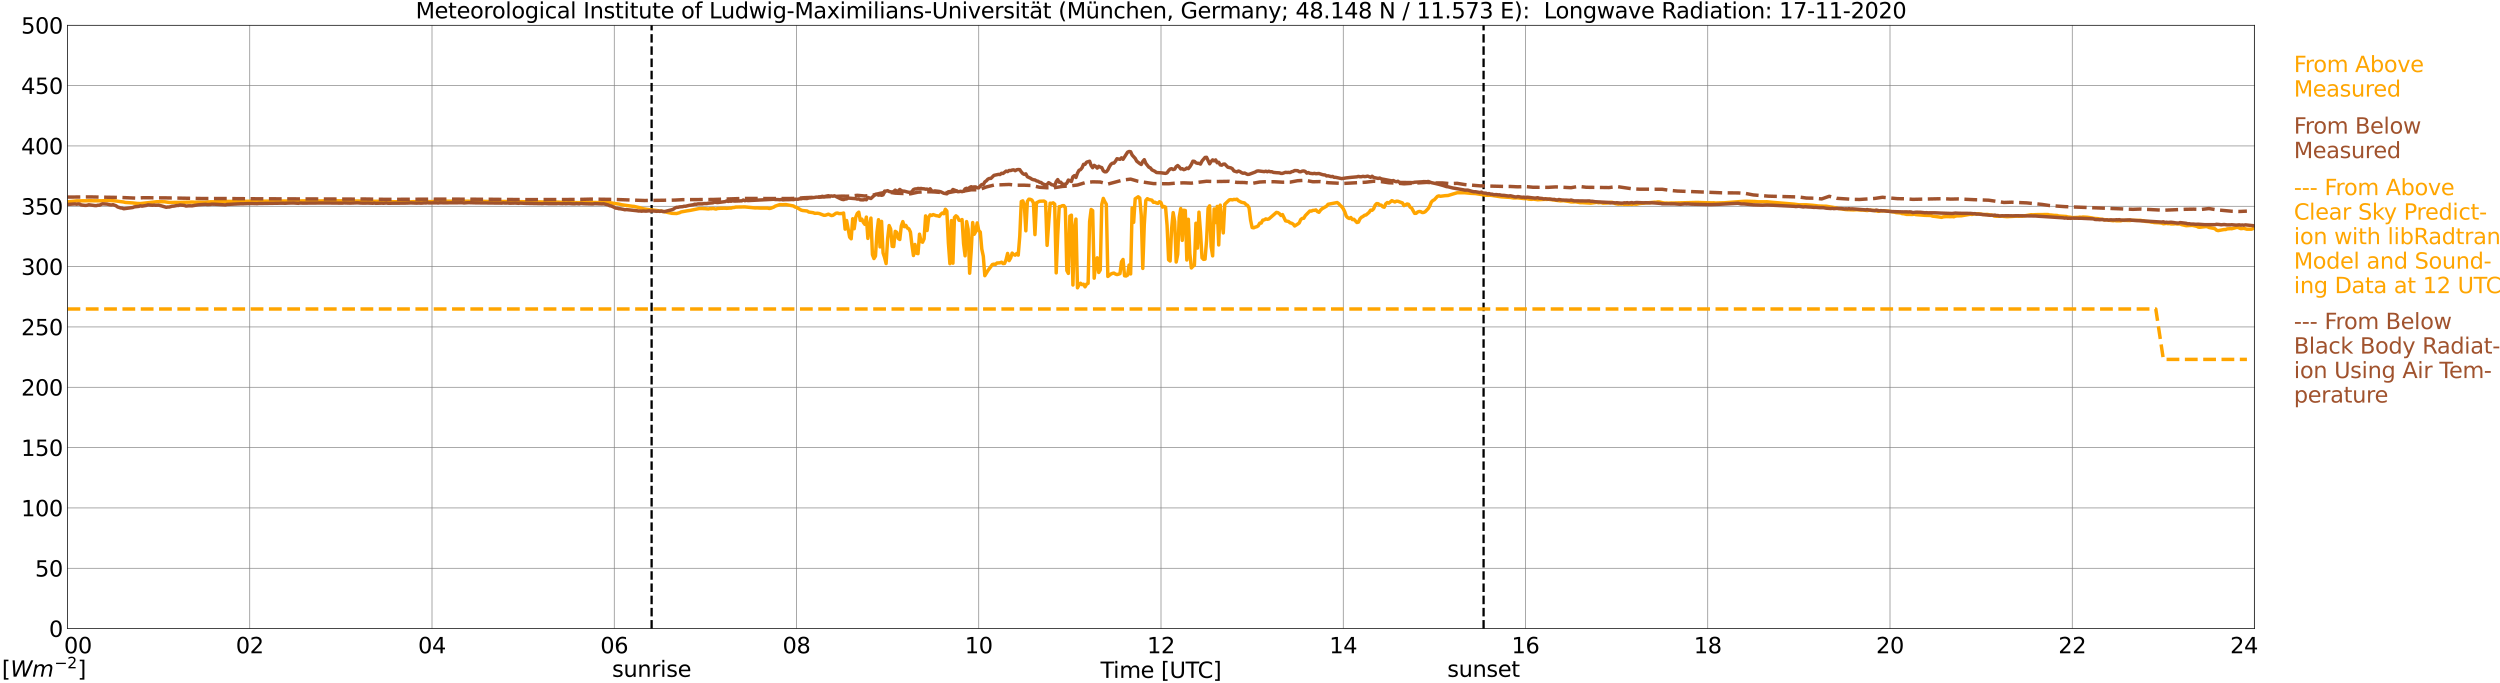 <?xml version="1.0" encoding="utf-8" standalone="no"?>
<!DOCTYPE svg PUBLIC "-//W3C//DTD SVG 1.1//EN"
  "http://www.w3.org/Graphics/SVG/1.1/DTD/svg11.dtd">
<svg xmlns:xlink="http://www.w3.org/1999/xlink" width="1085.4pt" height="296.64pt" viewBox="0 0 1085.4 296.64" xmlns="http://www.w3.org/2000/svg" version="1.1">
 <defs>
  <style type="text/css">*{stroke-linejoin: round; stroke-linecap: butt}</style>
 </defs>
 <g id="figure_1">
  <g id="patch_1">
   <path d="M 0 296.64 
L 1085.4 296.64 
L 1085.4 0 
L 0 0 
z
" style="fill: #ffffff"/>
  </g>
  <g id="axes_1">
   <g id="patch_2">
    <path d="M 29.306 272.909 
L 978.814 272.909 
L 978.814 10.976 
L 29.306 10.976 
z
" style="fill: #ffffff"/>
   </g>
   <g id="patch_3">
    <path d="M 978.814 272.909 
L 978.814 272.909 
L 978.814 10.976 
L 978.814 10.976 
z
" clip-path="url(#p62c275ee3a)" style="fill: #d3d3d3; opacity: 0.25; stroke: #d3d3d3; stroke-linejoin: miter"/>
   </g>
   <g id="matplotlib.axis_1">
    <g id="xtick_1">
     <g id="line2d_1">
      <path d="M 29.306 272.909 
L 29.306 10.976 
" clip-path="url(#p62c275ee3a)" style="fill: none; stroke: #808080; stroke-width: 0.3; stroke-linecap: square"/>
     </g>
     <g id="line2d_2"/>
     <g id="text_1">
      <!--    00 -->
      <g transform="translate(18.733 283.627) scale(0.095 -0.095)">
       <defs>
        <path id="DejaVuSans-20" transform="scale(0.016)"/>
        <path id="DejaVuSans-30" d="M 2034 4250 
Q 1547 4250 1301 3770 
Q 1056 3291 1056 2328 
Q 1056 1369 1301 889 
Q 1547 409 2034 409 
Q 2525 409 2770 889 
Q 3016 1369 3016 2328 
Q 3016 3291 2770 3770 
Q 2525 4250 2034 4250 
z
M 2034 4750 
Q 2819 4750 3233 4129 
Q 3647 3509 3647 2328 
Q 3647 1150 3233 529 
Q 2819 -91 2034 -91 
Q 1250 -91 836 529 
Q 422 1150 422 2328 
Q 422 3509 836 4129 
Q 1250 4750 2034 4750 
z
" transform="scale(0.016)"/>
       </defs>
       <use xlink:href="#DejaVuSans-20"/>
       <use xlink:href="#DejaVuSans-20" transform="translate(31.787 0)"/>
       <use xlink:href="#DejaVuSans-20" transform="translate(63.574 0)"/>
       <use xlink:href="#DejaVuSans-30" transform="translate(95.361 0)"/>
       <use xlink:href="#DejaVuSans-30" transform="translate(158.984 0)"/>
      </g>
     </g>
    </g>
    <g id="xtick_2">
     <g id="line2d_3">
      <path d="M 108.431 272.909 
L 108.431 10.976 
" clip-path="url(#p62c275ee3a)" style="fill: none; stroke: #808080; stroke-width: 0.3; stroke-linecap: square"/>
     </g>
     <g id="line2d_4"/>
     <g id="text_2">
      <!-- 02 -->
      <g transform="translate(102.387 283.627) scale(0.095 -0.095)">
       <defs>
        <path id="DejaVuSans-32" d="M 1228 531 
L 3431 531 
L 3431 0 
L 469 0 
L 469 531 
Q 828 903 1448 1529 
Q 2069 2156 2228 2338 
Q 2531 2678 2651 2914 
Q 2772 3150 2772 3378 
Q 2772 3750 2511 3984 
Q 2250 4219 1831 4219 
Q 1534 4219 1204 4116 
Q 875 4013 500 3803 
L 500 4441 
Q 881 4594 1212 4672 
Q 1544 4750 1819 4750 
Q 2544 4750 2975 4387 
Q 3406 4025 3406 3419 
Q 3406 3131 3298 2873 
Q 3191 2616 2906 2266 
Q 2828 2175 2409 1742 
Q 1991 1309 1228 531 
z
" transform="scale(0.016)"/>
       </defs>
       <use xlink:href="#DejaVuSans-30"/>
       <use xlink:href="#DejaVuSans-32" transform="translate(63.623 0)"/>
      </g>
     </g>
    </g>
    <g id="xtick_3">
     <g id="line2d_5">
      <path d="M 187.557 272.909 
L 187.557 10.976 
" clip-path="url(#p62c275ee3a)" style="fill: none; stroke: #808080; stroke-width: 0.3; stroke-linecap: square"/>
     </g>
     <g id="line2d_6"/>
     <g id="text_3">
      <!-- 04 -->
      <g transform="translate(181.513 283.627) scale(0.095 -0.095)">
       <defs>
        <path id="DejaVuSans-34" d="M 2419 4116 
L 825 1625 
L 2419 1625 
L 2419 4116 
z
M 2253 4666 
L 3047 4666 
L 3047 1625 
L 3713 1625 
L 3713 1100 
L 3047 1100 
L 3047 0 
L 2419 0 
L 2419 1100 
L 313 1100 
L 313 1709 
L 2253 4666 
z
" transform="scale(0.016)"/>
       </defs>
       <use xlink:href="#DejaVuSans-30"/>
       <use xlink:href="#DejaVuSans-34" transform="translate(63.623 0)"/>
      </g>
     </g>
    </g>
    <g id="xtick_4">
     <g id="line2d_7">
      <path d="M 266.683 272.909 
L 266.683 10.976 
" clip-path="url(#p62c275ee3a)" style="fill: none; stroke: #808080; stroke-width: 0.3; stroke-linecap: square"/>
     </g>
     <g id="line2d_8"/>
     <g id="text_4">
      <!-- 06 -->
      <g transform="translate(260.638 283.627) scale(0.095 -0.095)">
       <defs>
        <path id="DejaVuSans-36" d="M 2113 2584 
Q 1688 2584 1439 2293 
Q 1191 2003 1191 1497 
Q 1191 994 1439 701 
Q 1688 409 2113 409 
Q 2538 409 2786 701 
Q 3034 994 3034 1497 
Q 3034 2003 2786 2293 
Q 2538 2584 2113 2584 
z
M 3366 4563 
L 3366 3988 
Q 3128 4100 2886 4159 
Q 2644 4219 2406 4219 
Q 1781 4219 1451 3797 
Q 1122 3375 1075 2522 
Q 1259 2794 1537 2939 
Q 1816 3084 2150 3084 
Q 2853 3084 3261 2657 
Q 3669 2231 3669 1497 
Q 3669 778 3244 343 
Q 2819 -91 2113 -91 
Q 1303 -91 875 529 
Q 447 1150 447 2328 
Q 447 3434 972 4092 
Q 1497 4750 2381 4750 
Q 2619 4750 2861 4703 
Q 3103 4656 3366 4563 
z
" transform="scale(0.016)"/>
       </defs>
       <use xlink:href="#DejaVuSans-30"/>
       <use xlink:href="#DejaVuSans-36" transform="translate(63.623 0)"/>
      </g>
     </g>
    </g>
    <g id="xtick_5">
     <g id="line2d_9">
      <path d="M 345.808 272.909 
L 345.808 10.976 
" clip-path="url(#p62c275ee3a)" style="fill: none; stroke: #808080; stroke-width: 0.3; stroke-linecap: square"/>
     </g>
     <g id="line2d_10"/>
     <g id="text_5">
      <!-- 08 -->
      <g transform="translate(339.764 283.627) scale(0.095 -0.095)">
       <defs>
        <path id="DejaVuSans-38" d="M 2034 2216 
Q 1584 2216 1326 1975 
Q 1069 1734 1069 1313 
Q 1069 891 1326 650 
Q 1584 409 2034 409 
Q 2484 409 2743 651 
Q 3003 894 3003 1313 
Q 3003 1734 2745 1975 
Q 2488 2216 2034 2216 
z
M 1403 2484 
Q 997 2584 770 2862 
Q 544 3141 544 3541 
Q 544 4100 942 4425 
Q 1341 4750 2034 4750 
Q 2731 4750 3128 4425 
Q 3525 4100 3525 3541 
Q 3525 3141 3298 2862 
Q 3072 2584 2669 2484 
Q 3125 2378 3379 2068 
Q 3634 1759 3634 1313 
Q 3634 634 3220 271 
Q 2806 -91 2034 -91 
Q 1263 -91 848 271 
Q 434 634 434 1313 
Q 434 1759 690 2068 
Q 947 2378 1403 2484 
z
M 1172 3481 
Q 1172 3119 1398 2916 
Q 1625 2713 2034 2713 
Q 2441 2713 2670 2916 
Q 2900 3119 2900 3481 
Q 2900 3844 2670 4047 
Q 2441 4250 2034 4250 
Q 1625 4250 1398 4047 
Q 1172 3844 1172 3481 
z
" transform="scale(0.016)"/>
       </defs>
       <use xlink:href="#DejaVuSans-30"/>
       <use xlink:href="#DejaVuSans-38" transform="translate(63.623 0)"/>
      </g>
     </g>
    </g>
    <g id="xtick_6">
     <g id="line2d_11">
      <path d="M 424.934 272.909 
L 424.934 10.976 
" clip-path="url(#p62c275ee3a)" style="fill: none; stroke: #808080; stroke-width: 0.3; stroke-linecap: square"/>
     </g>
     <g id="line2d_12"/>
     <g id="text_6">
      <!-- 10 -->
      <g transform="translate(418.89 283.627) scale(0.095 -0.095)">
       <defs>
        <path id="DejaVuSans-31" d="M 794 531 
L 1825 531 
L 1825 4091 
L 703 3866 
L 703 4441 
L 1819 4666 
L 2450 4666 
L 2450 531 
L 3481 531 
L 3481 0 
L 794 0 
L 794 531 
z
" transform="scale(0.016)"/>
       </defs>
       <use xlink:href="#DejaVuSans-31"/>
       <use xlink:href="#DejaVuSans-30" transform="translate(63.623 0)"/>
      </g>
     </g>
    </g>
    <g id="xtick_7">
     <g id="line2d_13">
      <path d="M 504.06 272.909 
L 504.06 10.976 
" clip-path="url(#p62c275ee3a)" style="fill: none; stroke: #808080; stroke-width: 0.3; stroke-linecap: square"/>
     </g>
     <g id="line2d_14"/>
     <g id="text_7">
      <!-- 12 -->
      <g transform="translate(498.015 283.627) scale(0.095 -0.095)">
       <use xlink:href="#DejaVuSans-31"/>
       <use xlink:href="#DejaVuSans-32" transform="translate(63.623 0)"/>
      </g>
     </g>
    </g>
    <g id="xtick_8">
     <g id="line2d_15">
      <path d="M 583.185 272.909 
L 583.185 10.976 
" clip-path="url(#p62c275ee3a)" style="fill: none; stroke: #808080; stroke-width: 0.3; stroke-linecap: square"/>
     </g>
     <g id="line2d_16"/>
     <g id="text_8">
      <!-- 14 -->
      <g transform="translate(577.141 283.627) scale(0.095 -0.095)">
       <use xlink:href="#DejaVuSans-31"/>
       <use xlink:href="#DejaVuSans-34" transform="translate(63.623 0)"/>
      </g>
     </g>
    </g>
    <g id="xtick_9">
     <g id="line2d_17">
      <path d="M 662.311 272.909 
L 662.311 10.976 
" clip-path="url(#p62c275ee3a)" style="fill: none; stroke: #808080; stroke-width: 0.3; stroke-linecap: square"/>
     </g>
     <g id="line2d_18"/>
     <g id="text_9">
      <!-- 16 -->
      <g transform="translate(656.267 283.627) scale(0.095 -0.095)">
       <use xlink:href="#DejaVuSans-31"/>
       <use xlink:href="#DejaVuSans-36" transform="translate(63.623 0)"/>
      </g>
     </g>
    </g>
    <g id="xtick_10">
     <g id="line2d_19">
      <path d="M 741.437 272.909 
L 741.437 10.976 
" clip-path="url(#p62c275ee3a)" style="fill: none; stroke: #808080; stroke-width: 0.3; stroke-linecap: square"/>
     </g>
     <g id="line2d_20"/>
     <g id="text_10">
      <!-- 18 -->
      <g transform="translate(735.392 283.627) scale(0.095 -0.095)">
       <use xlink:href="#DejaVuSans-31"/>
       <use xlink:href="#DejaVuSans-38" transform="translate(63.623 0)"/>
      </g>
     </g>
    </g>
    <g id="xtick_11">
     <g id="line2d_21">
      <path d="M 820.562 272.909 
L 820.562 10.976 
" clip-path="url(#p62c275ee3a)" style="fill: none; stroke: #808080; stroke-width: 0.3; stroke-linecap: square"/>
     </g>
     <g id="line2d_22"/>
     <g id="text_11">
      <!-- 20 -->
      <g transform="translate(814.518 283.627) scale(0.095 -0.095)">
       <use xlink:href="#DejaVuSans-32"/>
       <use xlink:href="#DejaVuSans-30" transform="translate(63.623 0)"/>
      </g>
     </g>
    </g>
    <g id="xtick_12">
     <g id="line2d_23">
      <path d="M 899.688 272.909 
L 899.688 10.976 
" clip-path="url(#p62c275ee3a)" style="fill: none; stroke: #808080; stroke-width: 0.3; stroke-linecap: square"/>
     </g>
     <g id="line2d_24"/>
     <g id="text_12">
      <!-- 22 -->
      <g transform="translate(893.644 283.627) scale(0.095 -0.095)">
       <use xlink:href="#DejaVuSans-32"/>
       <use xlink:href="#DejaVuSans-32" transform="translate(63.623 0)"/>
      </g>
     </g>
    </g>
    <g id="xtick_13">
     <g id="line2d_25">
      <path d="M 978.814 272.909 
L 978.814 10.976 
" clip-path="url(#p62c275ee3a)" style="fill: none; stroke: #808080; stroke-width: 0.3; stroke-linecap: square"/>
     </g>
     <g id="line2d_26"/>
     <g id="text_13">
      <!-- 24    -->
      <g transform="translate(968.241 283.627) scale(0.095 -0.095)">
       <use xlink:href="#DejaVuSans-32"/>
       <use xlink:href="#DejaVuSans-34" transform="translate(63.623 0)"/>
       <use xlink:href="#DejaVuSans-20" transform="translate(127.246 0)"/>
       <use xlink:href="#DejaVuSans-20" transform="translate(159.033 0)"/>
       <use xlink:href="#DejaVuSans-20" transform="translate(190.82 0)"/>
      </g>
     </g>
    </g>
    <g id="text_14">
     <!-- Time [UTC] -->
     <g transform="translate(477.806 294.322) scale(0.095 -0.095)">
      <defs>
       <path id="DejaVuSans-54" d="M -19 4666 
L 3928 4666 
L 3928 4134 
L 2272 4134 
L 2272 0 
L 1638 0 
L 1638 4134 
L -19 4134 
L -19 4666 
z
" transform="scale(0.016)"/>
       <path id="DejaVuSans-69" d="M 603 3500 
L 1178 3500 
L 1178 0 
L 603 0 
L 603 3500 
z
M 603 4863 
L 1178 4863 
L 1178 4134 
L 603 4134 
L 603 4863 
z
" transform="scale(0.016)"/>
       <path id="DejaVuSans-6d" d="M 3328 2828 
Q 3544 3216 3844 3400 
Q 4144 3584 4550 3584 
Q 5097 3584 5394 3201 
Q 5691 2819 5691 2113 
L 5691 0 
L 5113 0 
L 5113 2094 
Q 5113 2597 4934 2840 
Q 4756 3084 4391 3084 
Q 3944 3084 3684 2787 
Q 3425 2491 3425 1978 
L 3425 0 
L 2847 0 
L 2847 2094 
Q 2847 2600 2669 2842 
Q 2491 3084 2119 3084 
Q 1678 3084 1418 2786 
Q 1159 2488 1159 1978 
L 1159 0 
L 581 0 
L 581 3500 
L 1159 3500 
L 1159 2956 
Q 1356 3278 1631 3431 
Q 1906 3584 2284 3584 
Q 2666 3584 2933 3390 
Q 3200 3197 3328 2828 
z
" transform="scale(0.016)"/>
       <path id="DejaVuSans-65" d="M 3597 1894 
L 3597 1613 
L 953 1613 
Q 991 1019 1311 708 
Q 1631 397 2203 397 
Q 2534 397 2845 478 
Q 3156 559 3463 722 
L 3463 178 
Q 3153 47 2828 -22 
Q 2503 -91 2169 -91 
Q 1331 -91 842 396 
Q 353 884 353 1716 
Q 353 2575 817 3079 
Q 1281 3584 2069 3584 
Q 2775 3584 3186 3129 
Q 3597 2675 3597 1894 
z
M 3022 2063 
Q 3016 2534 2758 2815 
Q 2500 3097 2075 3097 
Q 1594 3097 1305 2825 
Q 1016 2553 972 2059 
L 3022 2063 
z
" transform="scale(0.016)"/>
       <path id="DejaVuSans-5b" d="M 550 4863 
L 1875 4863 
L 1875 4416 
L 1125 4416 
L 1125 -397 
L 1875 -397 
L 1875 -844 
L 550 -844 
L 550 4863 
z
" transform="scale(0.016)"/>
       <path id="DejaVuSans-55" d="M 556 4666 
L 1191 4666 
L 1191 1831 
Q 1191 1081 1462 751 
Q 1734 422 2344 422 
Q 2950 422 3222 751 
Q 3494 1081 3494 1831 
L 3494 4666 
L 4128 4666 
L 4128 1753 
Q 4128 841 3676 375 
Q 3225 -91 2344 -91 
Q 1459 -91 1007 375 
Q 556 841 556 1753 
L 556 4666 
z
" transform="scale(0.016)"/>
       <path id="DejaVuSans-43" d="M 4122 4306 
L 4122 3641 
Q 3803 3938 3442 4084 
Q 3081 4231 2675 4231 
Q 1875 4231 1450 3742 
Q 1025 3253 1025 2328 
Q 1025 1406 1450 917 
Q 1875 428 2675 428 
Q 3081 428 3442 575 
Q 3803 722 4122 1019 
L 4122 359 
Q 3791 134 3420 21 
Q 3050 -91 2638 -91 
Q 1578 -91 968 557 
Q 359 1206 359 2328 
Q 359 3453 968 4101 
Q 1578 4750 2638 4750 
Q 3056 4750 3426 4639 
Q 3797 4528 4122 4306 
z
" transform="scale(0.016)"/>
       <path id="DejaVuSans-5d" d="M 1947 4863 
L 1947 -844 
L 622 -844 
L 622 -397 
L 1369 -397 
L 1369 4416 
L 622 4416 
L 622 4863 
L 1947 4863 
z
" transform="scale(0.016)"/>
      </defs>
      <use xlink:href="#DejaVuSans-54"/>
      <use xlink:href="#DejaVuSans-69" transform="translate(57.959 0)"/>
      <use xlink:href="#DejaVuSans-6d" transform="translate(85.742 0)"/>
      <use xlink:href="#DejaVuSans-65" transform="translate(183.154 0)"/>
      <use xlink:href="#DejaVuSans-20" transform="translate(244.678 0)"/>
      <use xlink:href="#DejaVuSans-5b" transform="translate(276.465 0)"/>
      <use xlink:href="#DejaVuSans-55" transform="translate(315.479 0)"/>
      <use xlink:href="#DejaVuSans-54" transform="translate(388.672 0)"/>
      <use xlink:href="#DejaVuSans-43" transform="translate(443.881 0)"/>
      <use xlink:href="#DejaVuSans-5d" transform="translate(513.705 0)"/>
     </g>
    </g>
   </g>
   <g id="matplotlib.axis_2">
    <g id="ytick_1">
     <g id="line2d_27">
      <path d="M 29.306 272.909 
L 978.814 272.909 
" clip-path="url(#p62c275ee3a)" style="fill: none; stroke: #808080; stroke-width: 0.3; stroke-linecap: square"/>
     </g>
     <g id="line2d_28"/>
     <g id="text_15">
      <!-- 0 -->
      <g transform="translate(21.261 276.518) scale(0.095 -0.095)">
       <use xlink:href="#DejaVuSans-30"/>
      </g>
     </g>
    </g>
    <g id="ytick_2">
     <g id="line2d_29">
      <path d="M 29.306 246.715 
L 978.814 246.715 
" clip-path="url(#p62c275ee3a)" style="fill: none; stroke: #808080; stroke-width: 0.3; stroke-linecap: square"/>
     </g>
     <g id="line2d_30"/>
     <g id="text_16">
      <!-- 50 -->
      <g transform="translate(15.217 250.325) scale(0.095 -0.095)">
       <defs>
        <path id="DejaVuSans-35" d="M 691 4666 
L 3169 4666 
L 3169 4134 
L 1269 4134 
L 1269 2991 
Q 1406 3038 1543 3061 
Q 1681 3084 1819 3084 
Q 2600 3084 3056 2656 
Q 3513 2228 3513 1497 
Q 3513 744 3044 326 
Q 2575 -91 1722 -91 
Q 1428 -91 1123 -41 
Q 819 9 494 109 
L 494 744 
Q 775 591 1075 516 
Q 1375 441 1709 441 
Q 2250 441 2565 725 
Q 2881 1009 2881 1497 
Q 2881 1984 2565 2268 
Q 2250 2553 1709 2553 
Q 1456 2553 1204 2497 
Q 953 2441 691 2322 
L 691 4666 
z
" transform="scale(0.016)"/>
       </defs>
       <use xlink:href="#DejaVuSans-35"/>
       <use xlink:href="#DejaVuSans-30" transform="translate(63.623 0)"/>
      </g>
     </g>
    </g>
    <g id="ytick_3">
     <g id="line2d_31">
      <path d="M 29.306 220.522 
L 978.814 220.522 
" clip-path="url(#p62c275ee3a)" style="fill: none; stroke: #808080; stroke-width: 0.3; stroke-linecap: square"/>
     </g>
     <g id="line2d_32"/>
     <g id="text_17">
      <!-- 100 -->
      <g transform="translate(9.173 224.131) scale(0.095 -0.095)">
       <use xlink:href="#DejaVuSans-31"/>
       <use xlink:href="#DejaVuSans-30" transform="translate(63.623 0)"/>
       <use xlink:href="#DejaVuSans-30" transform="translate(127.246 0)"/>
      </g>
     </g>
    </g>
    <g id="ytick_4">
     <g id="line2d_33">
      <path d="M 29.306 194.329 
L 978.814 194.329 
" clip-path="url(#p62c275ee3a)" style="fill: none; stroke: #808080; stroke-width: 0.3; stroke-linecap: square"/>
     </g>
     <g id="line2d_34"/>
     <g id="text_18">
      <!-- 150 -->
      <g transform="translate(9.173 197.938) scale(0.095 -0.095)">
       <use xlink:href="#DejaVuSans-31"/>
       <use xlink:href="#DejaVuSans-35" transform="translate(63.623 0)"/>
       <use xlink:href="#DejaVuSans-30" transform="translate(127.246 0)"/>
      </g>
     </g>
    </g>
    <g id="ytick_5">
     <g id="line2d_35">
      <path d="M 29.306 168.136 
L 978.814 168.136 
" clip-path="url(#p62c275ee3a)" style="fill: none; stroke: #808080; stroke-width: 0.3; stroke-linecap: square"/>
     </g>
     <g id="line2d_36"/>
     <g id="text_19">
      <!-- 200 -->
      <g transform="translate(9.173 171.745) scale(0.095 -0.095)">
       <use xlink:href="#DejaVuSans-32"/>
       <use xlink:href="#DejaVuSans-30" transform="translate(63.623 0)"/>
       <use xlink:href="#DejaVuSans-30" transform="translate(127.246 0)"/>
      </g>
     </g>
    </g>
    <g id="ytick_6">
     <g id="line2d_37">
      <path d="M 29.306 141.942 
L 978.814 141.942 
" clip-path="url(#p62c275ee3a)" style="fill: none; stroke: #808080; stroke-width: 0.3; stroke-linecap: square"/>
     </g>
     <g id="line2d_38"/>
     <g id="text_20">
      <!-- 250 -->
      <g transform="translate(9.173 145.551) scale(0.095 -0.095)">
       <use xlink:href="#DejaVuSans-32"/>
       <use xlink:href="#DejaVuSans-35" transform="translate(63.623 0)"/>
       <use xlink:href="#DejaVuSans-30" transform="translate(127.246 0)"/>
      </g>
     </g>
    </g>
    <g id="ytick_7">
     <g id="line2d_39">
      <path d="M 29.306 115.749 
L 978.814 115.749 
" clip-path="url(#p62c275ee3a)" style="fill: none; stroke: #808080; stroke-width: 0.3; stroke-linecap: square"/>
     </g>
     <g id="line2d_40"/>
     <g id="text_21">
      <!-- 300 -->
      <g transform="translate(9.173 119.358) scale(0.095 -0.095)">
       <defs>
        <path id="DejaVuSans-33" d="M 2597 2516 
Q 3050 2419 3304 2112 
Q 3559 1806 3559 1356 
Q 3559 666 3084 287 
Q 2609 -91 1734 -91 
Q 1441 -91 1130 -33 
Q 819 25 488 141 
L 488 750 
Q 750 597 1062 519 
Q 1375 441 1716 441 
Q 2309 441 2620 675 
Q 2931 909 2931 1356 
Q 2931 1769 2642 2001 
Q 2353 2234 1838 2234 
L 1294 2234 
L 1294 2753 
L 1863 2753 
Q 2328 2753 2575 2939 
Q 2822 3125 2822 3475 
Q 2822 3834 2567 4026 
Q 2313 4219 1838 4219 
Q 1578 4219 1281 4162 
Q 984 4106 628 3988 
L 628 4550 
Q 988 4650 1302 4700 
Q 1616 4750 1894 4750 
Q 2613 4750 3031 4423 
Q 3450 4097 3450 3541 
Q 3450 3153 3228 2886 
Q 3006 2619 2597 2516 
z
" transform="scale(0.016)"/>
       </defs>
       <use xlink:href="#DejaVuSans-33"/>
       <use xlink:href="#DejaVuSans-30" transform="translate(63.623 0)"/>
       <use xlink:href="#DejaVuSans-30" transform="translate(127.246 0)"/>
      </g>
     </g>
    </g>
    <g id="ytick_8">
     <g id="line2d_41">
      <path d="M 29.306 89.556 
L 978.814 89.556 
" clip-path="url(#p62c275ee3a)" style="fill: none; stroke: #808080; stroke-width: 0.3; stroke-linecap: square"/>
     </g>
     <g id="line2d_42"/>
     <g id="text_22">
      <!-- 350 -->
      <g transform="translate(9.173 93.165) scale(0.095 -0.095)">
       <use xlink:href="#DejaVuSans-33"/>
       <use xlink:href="#DejaVuSans-35" transform="translate(63.623 0)"/>
       <use xlink:href="#DejaVuSans-30" transform="translate(127.246 0)"/>
      </g>
     </g>
    </g>
    <g id="ytick_9">
     <g id="line2d_43">
      <path d="M 29.306 63.362 
L 978.814 63.362 
" clip-path="url(#p62c275ee3a)" style="fill: none; stroke: #808080; stroke-width: 0.3; stroke-linecap: square"/>
     </g>
     <g id="line2d_44"/>
     <g id="text_23">
      <!-- 400 -->
      <g transform="translate(9.173 66.972) scale(0.095 -0.095)">
       <use xlink:href="#DejaVuSans-34"/>
       <use xlink:href="#DejaVuSans-30" transform="translate(63.623 0)"/>
       <use xlink:href="#DejaVuSans-30" transform="translate(127.246 0)"/>
      </g>
     </g>
    </g>
    <g id="ytick_10">
     <g id="line2d_45">
      <path d="M 29.306 37.169 
L 978.814 37.169 
" clip-path="url(#p62c275ee3a)" style="fill: none; stroke: #808080; stroke-width: 0.3; stroke-linecap: square"/>
     </g>
     <g id="line2d_46"/>
     <g id="text_24">
      <!-- 450 -->
      <g transform="translate(9.173 40.778) scale(0.095 -0.095)">
       <use xlink:href="#DejaVuSans-34"/>
       <use xlink:href="#DejaVuSans-35" transform="translate(63.623 0)"/>
       <use xlink:href="#DejaVuSans-30" transform="translate(127.246 0)"/>
      </g>
     </g>
    </g>
    <g id="ytick_11">
     <g id="line2d_47">
      <path d="M 29.306 10.976 
L 978.814 10.976 
" clip-path="url(#p62c275ee3a)" style="fill: none; stroke: #808080; stroke-width: 0.3; stroke-linecap: square"/>
     </g>
     <g id="line2d_48"/>
     <g id="text_25">
      <!-- 500 -->
      <g transform="translate(9.173 14.585) scale(0.095 -0.095)">
       <use xlink:href="#DejaVuSans-35"/>
       <use xlink:href="#DejaVuSans-30" transform="translate(63.623 0)"/>
       <use xlink:href="#DejaVuSans-30" transform="translate(127.246 0)"/>
      </g>
     </g>
    </g>
   </g>
   <g id="line2d_49">
    <path d="M 282.904 272.909 
L 282.904 10.976 
" clip-path="url(#p62c275ee3a)" style="fill: none; stroke-dasharray: 3.7,1.6; stroke-dashoffset: 0; stroke: #000000"/>
   </g>
   <g id="line2d_50">
    <path d="M 644.112 272.909 
L 644.112 10.976 
" clip-path="url(#p62c275ee3a)" style="fill: none; stroke-dasharray: 3.7,1.6; stroke-dashoffset: 0; stroke: #000000"/>
   </g>
   <g id="line2d_51">
    <path d="M 29.306 87.638 
L 33.262 87.214 
L 39.197 87.151 
L 41.834 87.183 
L 45.131 87.156 
L 47.109 87.036 
L 49.747 87.188 
L 53.703 87.712 
L 54.362 87.895 
L 56.34 88.021 
L 57.659 88.105 
L 59.637 88.33 
L 60.956 88.372 
L 68.209 87.57 
L 71.506 87.602 
L 73.484 87.9 
L 78.1 87.864 
L 83.375 87.733 
L 84.694 87.795 
L 86.013 87.743 
L 88.65 87.801 
L 91.288 87.623 
L 93.266 87.617 
L 96.563 87.429 
L 104.475 87.465 
L 105.794 87.382 
L 122.278 87.277 
L 133.488 87.203 
L 136.125 87.251 
L 147.335 87.162 
L 156.566 87.287 
L 157.885 87.308 
L 162.501 87.371 
L 164.479 87.387 
L 167.116 87.56 
L 169.094 87.633 
L 170.413 87.565 
L 178.326 87.617 
L 179.645 87.528 
L 180.304 87.607 
L 181.623 87.575 
L 187.557 87.523 
L 190.854 87.355 
L 192.173 87.35 
L 202.723 87.34 
L 204.042 87.376 
L 211.295 87.429 
L 211.954 87.492 
L 213.273 87.403 
L 222.504 87.513 
L 229.757 87.596 
L 231.736 87.654 
L 242.286 87.743 
L 243.604 87.822 
L 245.583 87.858 
L 246.901 87.968 
L 248.88 87.926 
L 252.176 87.979 
L 253.495 87.905 
L 257.451 87.879 
L 260.089 87.942 
L 263.386 87.879 
L 264.045 88.026 
L 264.705 87.994 
L 266.683 88.298 
L 268.002 88.513 
L 268.661 88.586 
L 269.98 88.906 
L 274.595 89.561 
L 275.255 89.603 
L 276.573 89.912 
L 277.892 90.21 
L 279.211 90.63 
L 281.849 91.017 
L 285.145 91.384 
L 287.783 91.813 
L 288.442 91.866 
L 289.761 92.222 
L 291.739 92.62 
L 293.717 92.704 
L 295.036 92.353 
L 295.696 92.018 
L 298.333 91.536 
L 299.652 91.342 
L 303.608 90.546 
L 305.586 90.556 
L 307.564 90.724 
L 308.224 90.572 
L 308.883 90.603 
L 309.543 90.483 
L 310.861 90.771 
L 311.521 90.525 
L 312.839 90.43 
L 314.818 90.389 
L 315.477 90.451 
L 316.796 90.336 
L 317.455 90.341 
L 318.114 90.116 
L 318.774 90.085 
L 319.433 89.901 
L 323.39 89.839 
L 328.005 90.294 
L 328.665 90.242 
L 329.983 90.336 
L 333.28 90.341 
L 333.94 90.514 
L 334.599 90.43 
L 335.918 89.917 
L 336.577 89.493 
L 338.555 88.833 
L 339.874 88.885 
L 341.193 88.812 
L 344.49 89.425 
L 345.149 89.865 
L 345.808 90.043 
L 347.787 91.195 
L 348.446 91.389 
L 350.424 91.604 
L 351.083 92.049 
L 353.062 92.348 
L 353.721 92.615 
L 355.04 92.594 
L 355.699 92.709 
L 357.677 93.469 
L 358.337 93.453 
L 359.655 92.982 
L 360.974 93.595 
L 361.634 93.485 
L 362.952 92.584 
L 363.612 92.484 
L 364.271 92.751 
L 365.59 92.699 
L 366.249 92.484 
L 366.909 99.478 
L 367.568 95.737 
L 368.887 102.977 
L 369.546 103.679 
L 370.206 94.962 
L 370.865 99.3 
L 371.524 94.365 
L 372.184 92.694 
L 372.843 92.112 
L 373.502 95.685 
L 374.162 95.135 
L 374.821 96.549 
L 375.481 97.408 
L 376.14 94.249 
L 376.799 103.501 
L 377.459 98.524 
L 378.118 94.69 
L 378.777 110.594 
L 379.437 112.255 
L 380.096 111.176 
L 380.756 100.662 
L 381.415 95.386 
L 382.074 107.194 
L 382.734 96.114 
L 383.393 109.824 
L 384.053 111.82 
L 384.712 114.429 
L 385.371 103.658 
L 386.031 97.922 
L 386.69 99.441 
L 387.349 106.953 
L 388.009 107.037 
L 388.668 100.442 
L 389.328 100.871 
L 389.987 103.522 
L 390.646 103.983 
L 391.306 98.137 
L 391.965 96.209 
L 392.624 98.419 
L 393.284 97.864 
L 393.943 99.022 
L 394.603 99.341 
L 395.262 100.719 
L 395.921 106.33 
L 396.581 110.935 
L 397.24 106.141 
L 397.899 109.939 
L 398.559 110.128 
L 399.218 101.673 
L 399.878 104.758 
L 400.537 105.167 
L 401.196 103.695 
L 401.856 93.731 
L 402.515 100.07 
L 403.175 94.443 
L 403.834 93.275 
L 404.493 93.537 
L 405.153 93.17 
L 406.471 93.637 
L 407.131 93.71 
L 407.79 93.946 
L 408.45 93.034 
L 409.109 92.474 
L 409.768 92.788 
L 410.428 90.865 
L 411.087 91.609 
L 411.746 105.476 
L 412.406 114.471 
L 413.065 95.779 
L 413.725 114.266 
L 414.384 94.412 
L 415.043 93.699 
L 415.703 94.223 
L 416.362 95.632 
L 417.022 95.695 
L 417.681 95.323 
L 418.34 105.785 
L 419 111.066 
L 419.659 96.209 
L 420.318 99.525 
L 420.978 118.625 
L 421.637 109.195 
L 422.297 96.623 
L 422.956 101.72 
L 423.615 100.583 
L 424.275 96.769 
L 424.934 100.085 
L 425.593 100.751 
L 426.253 108.142 
L 426.912 111.228 
L 427.572 119.688 
L 428.89 117.499 
L 430.869 114.832 
L 431.528 114.67 
L 432.187 114.79 
L 432.847 114.188 
L 434.165 114.114 
L 434.825 113.837 
L 435.484 114.439 
L 436.144 114.35 
L 436.803 112.721 
L 437.462 110.028 
L 438.122 113.145 
L 438.781 111.993 
L 439.44 109.882 
L 440.1 110.489 
L 440.759 110.788 
L 441.419 110.07 
L 442.078 110.756 
L 442.737 102.568 
L 443.397 87.507 
L 444.056 87.203 
L 444.716 88.979 
L 445.375 100.206 
L 446.034 87.45 
L 446.694 86.481 
L 447.353 86.549 
L 448.012 86.868 
L 448.672 88.063 
L 449.331 101.856 
L 449.991 88.052 
L 451.309 87.371 
L 453.287 87.287 
L 453.947 87.764 
L 454.606 106.529 
L 455.925 88.215 
L 456.584 88.298 
L 457.244 88.063 
L 457.903 88.628 
L 458.563 118.473 
L 459.222 101.945 
L 459.881 89.744 
L 460.541 89.66 
L 461.2 89.304 
L 461.859 89.273 
L 462.519 90.216 
L 463.178 117.457 
L 463.838 118.704 
L 464.497 93.799 
L 465.156 93.417 
L 465.816 123.743 
L 466.475 99.645 
L 467.134 95.114 
L 467.794 124.953 
L 468.453 123.712 
L 469.113 122.978 
L 469.772 123.575 
L 470.431 123.397 
L 471.091 124.529 
L 471.75 123.366 
L 472.409 123.015 
L 473.069 96.177 
L 473.728 90.954 
L 474.388 91.457 
L 475.047 120.773 
L 475.706 114.376 
L 476.366 111.93 
L 477.025 118.295 
L 477.685 117.2 
L 478.344 88.707 
L 479.003 86.14 
L 479.663 87.565 
L 480.322 88.649 
L 480.981 120.024 
L 482.3 118.981 
L 482.96 118.693 
L 483.619 118.562 
L 484.278 118.976 
L 484.938 119.212 
L 485.597 119.06 
L 486.256 118.782 
L 486.916 113.612 
L 487.575 112.653 
L 488.235 119.73 
L 488.894 119.835 
L 489.553 119.447 
L 490.213 115.068 
L 490.872 118.929 
L 491.532 90.289 
L 492.191 96.534 
L 492.85 86.318 
L 494.169 85.433 
L 494.828 85.983 
L 495.488 93.458 
L 496.147 116.545 
L 496.807 97.503 
L 497.466 87.02 
L 498.125 86.26 
L 498.785 86.627 
L 500.103 86.9 
L 500.763 87.848 
L 501.422 87.78 
L 502.082 88.125 
L 502.741 88.293 
L 503.4 87.586 
L 504.06 87.953 
L 504.719 89.922 
L 505.379 89.645 
L 506.038 89.969 
L 506.697 97.901 
L 507.357 112.779 
L 508.016 113.318 
L 508.675 99.2 
L 509.335 92.311 
L 509.994 96.219 
L 510.654 113.758 
L 511.313 110.463 
L 511.972 94.375 
L 512.632 90.556 
L 513.291 104.36 
L 513.95 91.279 
L 514.61 91.4 
L 515.269 112.878 
L 515.929 95.198 
L 516.588 110.175 
L 517.247 116.33 
L 517.907 115.607 
L 518.566 115.131 
L 519.226 96.916 
L 519.885 107.723 
L 520.544 92.112 
L 521.204 100.604 
L 521.863 111.94 
L 522.522 112.611 
L 523.182 112.506 
L 523.841 104.444 
L 524.501 90.436 
L 525.16 89.362 
L 525.819 107.021 
L 526.479 111.092 
L 527.138 90.719 
L 527.797 96.612 
L 528.457 89.618 
L 529.116 106.346 
L 529.776 89.053 
L 530.435 95.821 
L 531.094 101.128 
L 531.754 88.665 
L 533.732 86.779 
L 534.391 86.664 
L 535.051 86.79 
L 535.71 86.57 
L 536.369 86.632 
L 537.029 86.486 
L 537.688 87.141 
L 539.007 87.822 
L 540.326 88.105 
L 540.985 88.838 
L 541.644 89.163 
L 542.304 90.315 
L 542.963 95.606 
L 543.623 98.781 
L 544.282 98.922 
L 544.941 98.613 
L 545.601 98.44 
L 546.26 98.058 
L 546.919 96.89 
L 547.579 96.853 
L 548.238 95.575 
L 548.898 95.47 
L 549.557 95.03 
L 550.216 95.224 
L 550.876 95.067 
L 554.173 92.217 
L 554.832 92.343 
L 555.491 92.793 
L 556.151 93.553 
L 556.81 93.155 
L 558.129 95.879 
L 559.448 96.172 
L 560.107 96.754 
L 560.766 96.911 
L 561.426 97.298 
L 562.085 98.121 
L 563.404 97.277 
L 564.063 96.795 
L 564.723 95.329 
L 565.382 94.815 
L 566.042 94.758 
L 566.701 93.631 
L 568.679 91.609 
L 569.338 91.662 
L 569.998 91.337 
L 570.657 91.321 
L 571.317 91.148 
L 571.976 91.861 
L 572.635 92.17 
L 573.295 91.269 
L 573.954 90.65 
L 575.273 89.891 
L 575.932 89.519 
L 576.592 88.691 
L 580.548 87.932 
L 581.207 88.403 
L 581.867 89.163 
L 582.526 89.749 
L 583.185 90.624 
L 583.845 91.96 
L 584.504 93.846 
L 585.164 94.543 
L 585.823 94.852 
L 586.482 94.438 
L 587.142 95.339 
L 587.801 95.198 
L 589.12 96.607 
L 589.779 96.434 
L 590.439 95.009 
L 591.098 94.318 
L 591.757 93.988 
L 592.417 93.458 
L 593.076 93.338 
L 594.395 92.212 
L 595.054 91.237 
L 595.714 91.3 
L 596.373 90.661 
L 597.032 89.074 
L 597.692 88.393 
L 598.351 88.435 
L 599.011 89.006 
L 599.67 89.058 
L 600.329 89.755 
L 600.989 89.969 
L 601.648 88.482 
L 602.307 87.937 
L 602.967 88.199 
L 604.286 87.114 
L 605.604 87.701 
L 606.264 87.35 
L 606.923 87.376 
L 608.901 88.115 
L 609.561 89.273 
L 610.879 88.566 
L 611.539 88.707 
L 612.198 89.938 
L 612.858 90.31 
L 614.176 92.631 
L 614.836 92.61 
L 615.495 92.023 
L 616.154 91.803 
L 616.814 91.892 
L 617.473 92.295 
L 618.133 92.227 
L 618.792 91.887 
L 620.111 90.514 
L 620.77 89.346 
L 621.429 87.727 
L 622.089 87.057 
L 622.748 86.711 
L 624.067 85.255 
L 624.726 85.045 
L 625.386 85.223 
L 627.364 84.956 
L 628.683 84.883 
L 631.32 84.081 
L 632.639 83.694 
L 635.936 83.688 
L 638.573 83.94 
L 640.552 84.034 
L 645.167 84.773 
L 646.486 84.794 
L 647.145 84.767 
L 651.761 85.464 
L 655.717 85.716 
L 657.036 85.936 
L 659.014 85.915 
L 661.652 86.208 
L 662.97 86.24 
L 663.63 86.444 
L 664.949 86.564 
L 665.608 86.449 
L 666.927 86.611 
L 667.586 86.722 
L 669.564 86.606 
L 670.883 86.549 
L 671.542 86.585 
L 672.202 86.507 
L 677.477 87.209 
L 678.796 87.12 
L 681.433 87.518 
L 682.092 87.675 
L 683.411 87.659 
L 684.071 87.623 
L 686.049 87.989 
L 687.368 88.005 
L 690.664 88.194 
L 693.302 87.832 
L 693.961 88.026 
L 694.621 87.953 
L 695.28 87.994 
L 695.939 88.199 
L 697.258 88.162 
L 698.577 88.089 
L 699.236 87.79 
L 699.896 87.827 
L 701.215 88.361 
L 702.533 88.628 
L 703.193 88.55 
L 703.852 88.623 
L 704.511 88.539 
L 705.171 88.738 
L 705.83 88.655 
L 706.49 88.717 
L 707.808 88.639 
L 708.468 88.754 
L 709.127 88.576 
L 710.446 88.665 
L 711.765 88.361 
L 715.062 88.068 
L 717.04 87.911 
L 718.358 87.785 
L 719.018 87.816 
L 719.677 87.654 
L 720.337 87.67 
L 722.315 88.099 
L 722.974 88.173 
L 723.633 88.131 
L 724.293 88.204 
L 725.612 88.115 
L 726.93 88.125 
L 736.821 87.89 
L 743.415 88.089 
L 744.074 88.047 
L 744.734 88.141 
L 746.052 88.094 
L 748.69 88.031 
L 756.602 87.434 
L 757.921 87.366 
L 761.878 87.471 
L 763.196 87.607 
L 767.153 87.596 
L 768.471 87.738 
L 769.79 87.858 
L 779.021 88.639 
L 781 88.911 
L 782.318 88.901 
L 784.296 88.922 
L 786.934 89.116 
L 789.572 89.425 
L 791.55 89.508 
L 792.868 89.529 
L 796.165 90.095 
L 797.484 90.383 
L 801.44 90.996 
L 804.737 91.138 
L 806.056 91.049 
L 808.034 91.216 
L 808.694 91.164 
L 810.672 91.415 
L 811.331 91.284 
L 813.969 91.373 
L 815.287 91.761 
L 817.265 91.489 
L 818.584 91.567 
L 819.903 91.698 
L 821.881 91.986 
L 822.541 92.086 
L 823.2 92.316 
L 825.178 92.474 
L 825.837 92.756 
L 826.497 92.788 
L 827.816 93.092 
L 830.453 93.107 
L 831.112 92.982 
L 831.772 93.186 
L 835.728 93.495 
L 838.366 93.563 
L 839.025 93.846 
L 840.344 93.988 
L 841.663 94.176 
L 842.981 94.37 
L 843.641 94.145 
L 844.959 94.024 
L 846.938 94.077 
L 847.597 94.019 
L 848.256 94.129 
L 848.916 93.846 
L 849.575 93.741 
L 851.553 93.684 
L 855.51 93.003 
L 856.169 93.123 
L 856.828 92.882 
L 857.488 92.924 
L 858.147 92.809 
L 859.466 92.882 
L 860.125 92.956 
L 860.785 93.144 
L 862.763 93.086 
L 865.4 93.537 
L 866.06 93.878 
L 869.357 93.898 
L 871.335 94.071 
L 875.95 93.841 
L 876.61 93.914 
L 877.269 93.809 
L 877.929 93.872 
L 879.907 93.553 
L 881.885 93.207 
L 882.544 93.27 
L 883.863 93.186 
L 889.138 93.134 
L 889.797 93.327 
L 890.457 93.343 
L 891.775 93.506 
L 893.094 93.547 
L 893.754 93.773 
L 897.051 93.993 
L 897.71 94.187 
L 899.029 94.328 
L 899.688 94.49 
L 902.326 94.386 
L 902.985 94.265 
L 903.644 94.354 
L 904.304 94.218 
L 906.282 94.328 
L 908.26 94.616 
L 908.919 94.784 
L 910.898 94.951 
L 912.216 95.177 
L 917.491 95.842 
L 918.151 95.716 
L 918.81 95.873 
L 920.788 95.852 
L 921.448 95.669 
L 922.766 95.69 
L 924.745 95.742 
L 925.404 95.606 
L 927.382 95.685 
L 929.36 95.664 
L 930.02 95.821 
L 930.679 95.842 
L 931.338 96.104 
L 933.316 96.261 
L 933.976 96.429 
L 934.635 96.471 
L 935.295 96.628 
L 937.273 96.717 
L 938.592 96.869 
L 939.251 97.157 
L 940.57 96.968 
L 941.229 97.105 
L 941.888 97.031 
L 942.548 97.23 
L 943.867 97.209 
L 944.526 97.115 
L 945.185 97.246 
L 946.504 97.204 
L 947.163 97.524 
L 949.142 97.99 
L 951.779 97.843 
L 953.757 98.257 
L 954.417 98.608 
L 955.076 98.676 
L 957.714 98.372 
L 958.373 98.44 
L 959.032 98.76 
L 961.01 99.127 
L 961.67 99.32 
L 962.329 99.923 
L 962.989 100.127 
L 965.626 99.651 
L 966.285 99.651 
L 966.945 99.378 
L 968.264 99.284 
L 968.923 99.3 
L 970.242 98.975 
L 970.901 98.776 
L 971.561 98.729 
L 972.879 99.273 
L 974.198 99.137 
L 975.517 99.52 
L 976.836 99.514 
L 977.495 99.514 
L 978.154 99.242 
L 978.154 99.242 
" clip-path="url(#p62c275ee3a)" style="fill: none; stroke: #ffa500; stroke-width: 1.5; stroke-linecap: square"/>
   </g>
   <g id="line2d_52">
    <path d="M 29.306 88.757 
L 32.603 88.531 
L 33.262 88.666 
L 33.921 88.533 
L 34.581 88.591 
L 35.24 88.972 
L 36.559 89.142 
L 37.218 89.192 
L 37.878 89.107 
L 38.537 88.896 
L 41.175 89.253 
L 41.834 89.273 
L 42.493 89.089 
L 43.153 89.103 
L 44.472 88.483 
L 46.45 88.606 
L 47.768 88.923 
L 48.428 88.992 
L 49.087 88.858 
L 50.406 89.363 
L 51.065 89.862 
L 52.384 90.287 
L 53.043 90.349 
L 53.703 90.635 
L 57.659 90.099 
L 58.319 89.814 
L 60.297 89.601 
L 60.956 89.343 
L 61.615 89.5 
L 63.594 89.18 
L 64.253 88.935 
L 66.231 89.122 
L 66.89 89.025 
L 67.55 89.118 
L 68.869 89.063 
L 70.187 89.407 
L 72.166 89.996 
L 72.825 89.881 
L 73.484 89.887 
L 74.803 89.519 
L 75.462 89.49 
L 76.781 89.222 
L 77.441 89.222 
L 78.1 88.998 
L 80.078 89.197 
L 80.737 89.458 
L 82.056 89.337 
L 83.375 89.371 
L 86.013 88.924 
L 87.331 88.819 
L 89.309 88.695 
L 89.969 88.816 
L 91.288 88.753 
L 91.947 88.634 
L 93.266 88.671 
L 97.881 88.954 
L 98.541 88.764 
L 104.475 88.481 
L 105.794 88.474 
L 107.113 88.418 
L 109.091 88.355 
L 111.728 88.426 
L 112.388 88.328 
L 113.707 88.334 
L 122.938 88.21 
L 123.597 88.266 
L 125.575 88.154 
L 126.894 88.147 
L 127.553 88.134 
L 128.872 88.226 
L 129.532 88.275 
L 130.191 88.141 
L 131.51 88.197 
L 138.763 88.141 
L 140.082 88.134 
L 141.4 88.127 
L 148.654 88.201 
L 149.313 88.11 
L 151.951 88.188 
L 155.247 88.061 
L 156.566 88.173 
L 157.885 88.193 
L 159.863 88.171 
L 161.841 88.248 
L 162.501 88.155 
L 163.16 88.274 
L 165.798 88.194 
L 166.457 88.251 
L 167.776 88.13 
L 168.435 88.249 
L 175.688 88.193 
L 177.007 88.158 
L 178.326 88.096 
L 180.963 88.201 
L 181.623 88.145 
L 182.941 88.208 
L 184.26 88.089 
L 184.92 88.131 
L 185.579 88.026 
L 186.238 88.118 
L 187.557 88.091 
L 189.535 88.064 
L 190.195 88.149 
L 190.854 88.043 
L 192.832 88.079 
L 200.745 88.023 
L 201.404 88.128 
L 203.382 87.987 
L 206.679 88.079 
L 213.932 88.145 
L 215.251 88.165 
L 217.889 88.186 
L 218.548 88.087 
L 219.207 88.179 
L 220.526 88.136 
L 221.186 88.235 
L 223.823 88.163 
L 225.142 88.276 
L 225.801 88.177 
L 228.439 88.303 
L 235.692 88.427 
L 236.351 88.328 
L 238.329 88.433 
L 241.626 88.432 
L 242.286 88.34 
L 243.604 88.43 
L 244.264 88.45 
L 244.923 88.351 
L 245.583 88.464 
L 246.901 88.358 
L 248.22 88.464 
L 249.539 88.5 
L 250.198 88.387 
L 251.517 88.522 
L 252.176 88.34 
L 253.495 88.454 
L 255.473 88.503 
L 257.451 88.558 
L 258.111 88.409 
L 261.408 88.544 
L 262.067 88.488 
L 263.386 88.804 
L 264.045 88.98 
L 264.705 89.324 
L 265.364 89.42 
L 266.683 90.016 
L 267.342 90.366 
L 268.002 90.398 
L 268.661 90.621 
L 269.32 90.653 
L 270.639 90.9 
L 271.298 91.073 
L 271.958 90.993 
L 276.573 91.497 
L 277.233 91.62 
L 277.892 91.589 
L 278.552 91.699 
L 279.211 91.598 
L 280.53 91.679 
L 281.849 91.515 
L 282.508 91.684 
L 283.167 91.569 
L 285.145 91.749 
L 285.805 91.664 
L 286.464 91.783 
L 287.124 91.599 
L 287.783 91.823 
L 288.442 91.877 
L 291.739 91.042 
L 292.399 90.775 
L 293.058 90.306 
L 293.717 90.014 
L 294.377 90.005 
L 295.036 89.828 
L 296.355 89.731 
L 297.014 89.537 
L 297.674 89.548 
L 298.992 89.218 
L 300.971 88.885 
L 301.63 88.641 
L 302.289 88.702 
L 302.949 88.522 
L 304.927 88.516 
L 305.586 88.363 
L 306.905 88.367 
L 307.564 88.214 
L 309.543 88.042 
L 310.202 87.763 
L 311.521 87.951 
L 314.818 87.536 
L 315.477 87.235 
L 316.136 87.455 
L 316.796 87.308 
L 317.455 87.373 
L 318.114 87.148 
L 318.774 87.312 
L 322.071 87.196 
L 322.73 86.823 
L 323.39 87.142 
L 324.049 86.959 
L 324.708 87.094 
L 335.258 86.558 
L 335.918 86.515 
L 336.577 86.621 
L 337.896 86.648 
L 338.555 86.711 
L 339.215 86.619 
L 339.874 86.774 
L 341.193 86.682 
L 342.512 86.682 
L 343.83 86.619 
L 344.49 86.669 
L 345.149 86.493 
L 346.468 86.501 
L 347.127 86.313 
L 347.787 86.328 
L 348.446 86.139 
L 350.424 86.2 
L 351.083 85.941 
L 352.402 85.852 
L 353.721 85.715 
L 354.38 85.575 
L 355.699 85.578 
L 356.359 85.467 
L 357.018 85.208 
L 357.677 85.4 
L 358.996 85.1 
L 359.655 84.967 
L 360.315 85.18 
L 360.974 85.076 
L 361.634 85.19 
L 362.293 85.007 
L 364.93 86.291 
L 365.59 86.557 
L 366.249 86.668 
L 366.909 86.413 
L 367.568 86.362 
L 368.227 85.989 
L 371.524 86.256 
L 372.184 86.452 
L 372.843 86.345 
L 373.502 86.752 
L 374.821 86.785 
L 375.481 86.587 
L 376.14 86.727 
L 376.799 85.714 
L 378.118 86.18 
L 379.437 84.953 
L 380.096 84.43 
L 380.756 84.448 
L 381.415 84.746 
L 382.074 84.601 
L 382.734 84.814 
L 383.393 84.597 
L 384.053 82.973 
L 384.712 82.972 
L 385.371 82.779 
L 386.031 83.148 
L 387.349 83.391 
L 388.009 83.118 
L 388.668 82.548 
L 389.328 83.034 
L 389.987 82.879 
L 390.646 82.253 
L 391.306 82.754 
L 391.965 82.979 
L 392.624 82.999 
L 393.943 83.351 
L 394.603 83.498 
L 395.262 83.511 
L 395.921 83.202 
L 396.581 82.294 
L 397.24 82.037 
L 397.899 82.032 
L 398.559 81.809 
L 399.218 81.896 
L 399.878 81.82 
L 400.537 81.955 
L 401.196 81.977 
L 401.856 82.153 
L 402.515 82.083 
L 403.175 82.463 
L 403.834 81.969 
L 404.493 82.836 
L 405.153 83.095 
L 405.812 82.876 
L 407.79 83.099 
L 408.45 83.274 
L 409.768 83.913 
L 411.087 84.156 
L 411.746 83.248 
L 413.065 83.094 
L 413.725 82.272 
L 415.043 82.789 
L 415.703 83.204 
L 416.362 83.204 
L 417.022 83.042 
L 417.681 83.211 
L 418.34 83.022 
L 419 81.988 
L 419.659 81.737 
L 420.318 82.091 
L 420.978 81.403 
L 421.637 81.067 
L 422.297 81.281 
L 422.956 81.142 
L 423.615 81.143 
L 424.275 81.551 
L 424.934 81.56 
L 425.593 80.694 
L 426.253 80.119 
L 426.912 80.15 
L 427.572 78.977 
L 428.231 78.517 
L 428.89 77.788 
L 429.55 77.475 
L 430.209 77.457 
L 431.528 76.138 
L 433.506 75.708 
L 434.165 75.773 
L 434.825 75.217 
L 435.484 75.317 
L 436.803 74.284 
L 437.462 74.511 
L 438.122 74.004 
L 438.781 74.054 
L 439.44 73.822 
L 440.1 73.731 
L 440.759 74.112 
L 441.419 73.703 
L 442.078 73.598 
L 442.737 73.654 
L 443.397 74.619 
L 444.056 75.373 
L 444.716 75.718 
L 445.375 75.485 
L 446.034 76.739 
L 447.353 77.343 
L 448.012 77.8 
L 448.672 78.038 
L 449.331 78.121 
L 449.991 78.542 
L 450.65 78.674 
L 451.309 79.109 
L 451.969 79.213 
L 452.628 79.768 
L 453.287 80.069 
L 453.947 80.243 
L 454.606 80.108 
L 455.266 79.297 
L 455.925 79.691 
L 456.584 80.219 
L 457.244 80.295 
L 457.903 80.738 
L 458.563 78.836 
L 459.222 77.971 
L 459.881 79.113 
L 460.541 79.106 
L 461.2 79.931 
L 462.519 80.036 
L 463.178 79.543 
L 463.838 78.171 
L 465.156 78.793 
L 465.816 76.737 
L 466.475 76.254 
L 467.134 77.051 
L 467.794 75.186 
L 468.453 73.956 
L 469.113 73.648 
L 469.772 72.854 
L 470.431 71.347 
L 471.091 71.342 
L 471.75 70.405 
L 473.069 69.998 
L 473.728 71.881 
L 474.388 72.805 
L 475.047 71.797 
L 475.706 72.22 
L 476.366 72.989 
L 477.025 72.185 
L 477.685 72.566 
L 478.344 72.77 
L 479.003 74.159 
L 479.663 74.617 
L 480.322 74.567 
L 480.981 73.798 
L 481.641 72.402 
L 482.3 71.366 
L 482.96 70.844 
L 483.619 70.823 
L 484.278 70.02 
L 484.938 68.912 
L 486.256 69.173 
L 486.916 68.516 
L 487.575 69.158 
L 489.553 66.052 
L 490.213 65.762 
L 490.872 65.873 
L 491.532 67.326 
L 492.85 68.766 
L 493.51 69.967 
L 494.828 71.006 
L 495.488 71.415 
L 496.147 70.103 
L 496.807 69.328 
L 497.466 70.922 
L 498.785 72.587 
L 499.444 72.883 
L 500.103 73.744 
L 501.422 74.384 
L 502.082 74.906 
L 504.06 75.024 
L 506.038 75.276 
L 506.697 75.036 
L 507.357 74.07 
L 508.016 73.393 
L 508.675 73.231 
L 509.335 73.605 
L 509.994 73.422 
L 510.654 72.351 
L 511.313 71.872 
L 511.972 72.472 
L 512.632 73.353 
L 513.291 73.24 
L 513.95 73.663 
L 514.61 73.458 
L 515.269 72.944 
L 515.929 73.205 
L 516.588 72.423 
L 517.247 71.372 
L 517.907 69.983 
L 518.566 70.047 
L 519.226 70.69 
L 519.885 70.901 
L 520.544 70.922 
L 521.204 71.24 
L 521.863 69.914 
L 523.182 68.362 
L 523.841 68.291 
L 525.16 71.119 
L 525.819 70.111 
L 526.479 69.412 
L 527.138 69.857 
L 527.797 69.426 
L 528.457 70.668 
L 529.116 70.442 
L 529.776 71.585 
L 530.435 71.719 
L 531.094 71.254 
L 531.754 71.233 
L 533.073 72.601 
L 534.391 72.883 
L 535.051 73.257 
L 535.71 74.216 
L 537.029 74.624 
L 537.688 74.25 
L 538.348 74.497 
L 539.007 74.954 
L 539.666 75.236 
L 540.326 75.102 
L 541.644 75.735 
L 542.304 75.685 
L 544.941 74.719 
L 545.601 74.317 
L 546.26 74.197 
L 548.898 74.523 
L 549.557 74.326 
L 550.216 74.573 
L 550.876 74.333 
L 551.535 74.573 
L 552.195 74.552 
L 552.854 74.848 
L 554.173 74.975 
L 555.491 75.045 
L 556.151 75.299 
L 556.81 75.27 
L 558.129 74.805 
L 558.788 74.889 
L 559.448 74.84 
L 560.107 74.931 
L 560.766 74.551 
L 561.426 74.41 
L 562.085 74.037 
L 563.404 74.101 
L 564.063 74.545 
L 564.723 74.574 
L 565.382 74.278 
L 566.042 74.222 
L 566.701 74.433 
L 567.36 75.173 
L 568.02 74.913 
L 568.679 75.244 
L 569.998 75.398 
L 570.657 75.264 
L 571.317 75.426 
L 572.635 75.32 
L 573.954 75.757 
L 574.613 75.912 
L 575.273 75.947 
L 575.932 76.39 
L 576.592 76.312 
L 577.91 76.692 
L 578.57 76.6 
L 579.229 77.008 
L 579.889 76.993 
L 582.526 77.548 
L 584.504 77.23 
L 586.482 77.012 
L 589.12 76.78 
L 589.779 76.576 
L 590.439 76.752 
L 591.098 76.725 
L 591.757 76.555 
L 592.417 76.683 
L 593.076 76.64 
L 593.736 76.451 
L 595.054 76.966 
L 595.714 76.514 
L 596.373 77.044 
L 598.351 77.466 
L 599.011 77.297 
L 599.67 77.642 
L 604.286 78.527 
L 604.945 78.385 
L 605.604 78.744 
L 606.264 78.92 
L 606.923 78.686 
L 607.582 79.194 
L 613.517 79.274 
L 614.176 79.112 
L 617.473 78.923 
L 618.133 78.846 
L 619.451 78.896 
L 620.111 78.769 
L 621.429 79.291 
L 623.408 79.72 
L 624.726 80.029 
L 626.705 80.59 
L 628.023 81.033 
L 628.683 81.095 
L 630.661 81.594 
L 635.276 82.395 
L 635.936 82.548 
L 637.255 82.538 
L 639.233 83.117 
L 639.892 83.241 
L 640.552 83.225 
L 642.53 83.599 
L 643.189 83.399 
L 643.848 83.792 
L 645.167 83.887 
L 645.827 84.161 
L 646.486 84.026 
L 647.145 84.313 
L 647.805 84.283 
L 648.464 84.513 
L 649.783 84.488 
L 650.442 84.593 
L 651.102 84.578 
L 651.761 84.774 
L 653.08 84.829 
L 654.399 85.024 
L 655.058 85.1 
L 655.717 84.979 
L 657.695 85.47 
L 658.355 85.511 
L 659.014 85.326 
L 660.333 85.577 
L 660.992 85.639 
L 661.652 85.588 
L 662.311 85.841 
L 662.97 85.599 
L 666.267 86.004 
L 666.927 85.975 
L 667.586 85.82 
L 668.246 86.06 
L 669.564 86.166 
L 670.224 86.398 
L 670.883 86.277 
L 672.202 86.451 
L 672.861 86.394 
L 674.18 86.595 
L 674.839 86.558 
L 675.499 86.781 
L 676.158 86.836 
L 676.817 86.609 
L 678.136 86.833 
L 679.455 86.893 
L 680.114 86.891 
L 681.433 87.001 
L 682.092 86.844 
L 683.411 87.202 
L 685.389 87.219 
L 688.686 87.267 
L 690.005 87.218 
L 690.664 87.395 
L 691.324 87.381 
L 692.643 87.592 
L 698.577 87.887 
L 699.236 88.09 
L 700.555 87.993 
L 701.215 88.111 
L 701.874 88.003 
L 703.852 88.204 
L 704.511 88.189 
L 705.171 88.047 
L 705.83 88.09 
L 706.49 87.978 
L 707.149 88.148 
L 708.468 87.945 
L 709.127 88.122 
L 710.446 87.915 
L 713.743 88.063 
L 714.402 88 
L 716.38 88.086 
L 717.04 88.023 
L 720.996 88.327 
L 721.655 88.487 
L 726.93 88.506 
L 729.568 88.712 
L 731.546 88.514 
L 732.205 88.577 
L 732.865 88.528 
L 734.184 88.64 
L 742.096 88.834 
L 743.415 88.819 
L 746.052 88.727 
L 754.624 88.253 
L 755.943 88.557 
L 757.262 88.548 
L 761.218 88.934 
L 763.856 89.028 
L 765.174 89.089 
L 767.153 88.98 
L 779.021 89.582 
L 779.681 89.679 
L 781 89.549 
L 782.978 89.868 
L 783.637 89.754 
L 784.956 89.863 
L 786.275 89.921 
L 787.593 90.05 
L 788.253 90.005 
L 790.231 90.176 
L 791.55 90.152 
L 792.868 90.392 
L 794.187 90.489 
L 794.847 90.548 
L 795.506 90.432 
L 796.165 90.582 
L 797.484 90.47 
L 798.143 90.537 
L 799.462 90.526 
L 800.781 90.728 
L 801.44 90.643 
L 802.1 90.719 
L 802.759 90.571 
L 803.419 90.732 
L 804.078 90.663 
L 810.012 91.123 
L 810.672 90.982 
L 811.331 91.157 
L 811.99 91.183 
L 812.65 91.343 
L 813.969 91.464 
L 814.628 91.201 
L 815.947 91.535 
L 816.606 91.434 
L 817.265 91.544 
L 817.925 91.519 
L 819.244 91.68 
L 821.222 91.849 
L 826.497 92.002 
L 827.816 91.97 
L 828.475 92.046 
L 829.134 91.981 
L 829.794 92.057 
L 830.453 92.301 
L 831.772 92.135 
L 833.75 92.145 
L 835.069 92.298 
L 835.728 92.387 
L 836.388 92.322 
L 837.047 92.404 
L 839.684 92.372 
L 841.003 92.428 
L 842.322 92.5 
L 847.597 92.687 
L 848.916 92.504 
L 850.235 92.575 
L 851.553 92.609 
L 855.51 92.642 
L 856.828 92.79 
L 857.488 92.741 
L 858.147 92.979 
L 858.806 92.927 
L 864.082 93.476 
L 864.741 93.408 
L 865.4 93.531 
L 866.06 93.36 
L 866.719 93.59 
L 867.378 93.554 
L 868.038 93.779 
L 869.357 93.648 
L 870.016 93.71 
L 870.675 93.654 
L 871.994 93.668 
L 873.972 93.713 
L 875.291 93.653 
L 883.863 93.791 
L 885.182 93.9 
L 886.5 93.973 
L 895.732 94.573 
L 896.391 94.702 
L 897.051 94.614 
L 897.71 94.785 
L 898.369 94.733 
L 899.029 94.793 
L 899.688 94.701 
L 901.007 94.737 
L 903.644 94.77 
L 904.963 94.839 
L 908.919 95.023 
L 909.579 95.294 
L 910.898 95.318 
L 911.557 95.397 
L 912.876 95.296 
L 913.535 95.523 
L 914.854 95.438 
L 915.513 95.597 
L 916.173 95.449 
L 918.151 95.501 
L 918.81 95.402 
L 919.469 95.439 
L 920.129 95.363 
L 920.788 95.541 
L 922.107 95.577 
L 923.426 95.498 
L 924.745 95.449 
L 925.404 95.616 
L 938.592 96.409 
L 939.251 96.274 
L 939.91 96.59 
L 940.57 96.468 
L 941.229 96.577 
L 942.548 96.475 
L 943.867 96.633 
L 944.526 96.751 
L 945.845 96.866 
L 946.504 96.626 
L 949.142 96.942 
L 949.801 97.175 
L 950.46 97.132 
L 951.12 97.273 
L 952.438 97.289 
L 953.098 97.374 
L 954.417 97.34 
L 957.054 97.529 
L 961.67 97.549 
L 962.329 97.371 
L 963.648 97.491 
L 964.307 97.6 
L 965.626 97.472 
L 966.945 97.64 
L 968.264 97.637 
L 968.923 97.562 
L 970.242 97.687 
L 970.901 97.736 
L 972.22 97.614 
L 972.879 97.762 
L 973.539 97.67 
L 974.198 97.782 
L 974.857 97.627 
L 978.154 97.966 
L 978.154 97.966 
" clip-path="url(#p62c275ee3a)" style="fill: none; stroke: #a0522d; stroke-width: 1.5; stroke-linecap: square"/>
   </g>
   <g id="line2d_53">
    <path d="M 29.306 134.162 
L 935.954 134.162 
L 939.251 156.032 
L 975.517 156.032 
L 975.517 156.032 
" clip-path="url(#p62c275ee3a)" style="fill: none; stroke-dasharray: 5.55,2.4; stroke-dashoffset: 0; stroke: #ffa500; stroke-width: 1.5"/>
   </g>
   <g id="line2d_54">
    <path d="M 29.306 85.569 
L 39.197 85.49 
L 45.79 85.623 
L 52.384 85.729 
L 58.978 86.021 
L 62.275 85.835 
L 72.166 85.915 
L 88.65 86.207 
L 98.541 86.207 
L 108.431 86.286 
L 141.4 86.392 
L 154.588 86.445 
L 157.885 86.392 
L 167.776 86.551 
L 194.151 86.445 
L 213.932 86.525 
L 227.12 86.657 
L 250.198 86.604 
L 256.792 86.445 
L 266.683 86.578 
L 279.87 87.054 
L 293.058 86.869 
L 296.355 86.684 
L 309.543 86.604 
L 322.73 86.154 
L 342.512 86.207 
L 345.808 86.101 
L 349.105 85.835 
L 365.59 85.144 
L 368.887 85.197 
L 372.184 84.797 
L 375.481 85.09 
L 378.777 84.77 
L 382.074 83.915 
L 385.371 83.353 
L 388.668 83.862 
L 395.262 84.156 
L 398.559 83.433 
L 401.856 83.245 
L 405.153 83.299 
L 408.45 83.567 
L 411.746 83.648 
L 415.043 83.03 
L 418.34 82.977 
L 421.637 82.412 
L 424.934 82.412 
L 428.231 81.17 
L 431.528 80.357 
L 438.122 80.086 
L 441.419 80.412 
L 444.716 80.412 
L 448.012 80.547 
L 451.309 81.306 
L 454.606 81.522 
L 457.903 81.468 
L 461.2 80.954 
L 464.497 80.71 
L 467.794 80.33 
L 471.091 79.296 
L 474.388 78.942 
L 477.685 79.024 
L 480.981 79.923 
L 487.575 78.149 
L 490.872 77.766 
L 494.169 78.723 
L 500.763 79.705 
L 507.357 79.787 
L 510.654 79.487 
L 513.95 79.378 
L 517.247 79.514 
L 523.841 78.696 
L 527.138 78.833 
L 533.732 78.723 
L 537.029 79.187 
L 540.326 79.242 
L 543.623 79.623 
L 546.919 79.024 
L 550.216 78.86 
L 553.513 78.915 
L 556.81 79.106 
L 560.107 79.078 
L 563.404 78.45 
L 566.701 78.286 
L 569.998 78.915 
L 573.295 78.833 
L 576.592 79.324 
L 583.185 79.651 
L 593.076 79.106 
L 596.373 78.696 
L 599.67 78.86 
L 602.967 79.351 
L 606.264 79.487 
L 609.561 79.814 
L 619.451 79.187 
L 622.748 79.433 
L 626.045 79.405 
L 629.342 79.705 
L 632.639 79.596 
L 635.936 80.14 
L 642.53 80.683 
L 652.42 80.927 
L 655.717 80.954 
L 659.014 81.116 
L 662.311 80.981 
L 665.608 81.306 
L 672.202 81.333 
L 675.499 81.143 
L 682.092 81.495 
L 685.389 80.9 
L 688.686 81.306 
L 698.577 81.441 
L 701.874 80.981 
L 708.468 81.954 
L 711.765 82.143 
L 721.655 82.169 
L 724.952 82.654 
L 728.249 82.95 
L 734.843 83.192 
L 748.031 83.728 
L 754.624 83.755 
L 757.921 83.996 
L 761.218 84.637 
L 767.812 85.17 
L 781 85.516 
L 784.296 85.995 
L 787.593 86.048 
L 790.89 86.366 
L 794.187 85.224 
L 797.484 86.101 
L 804.078 86.525 
L 807.375 86.604 
L 813.969 86.154 
L 817.265 85.649 
L 823.859 86.26 
L 827.156 86.286 
L 830.453 86.551 
L 843.641 86.26 
L 846.938 86.445 
L 850.235 86.366 
L 856.828 86.684 
L 863.422 86.922 
L 870.016 87.898 
L 873.313 87.793 
L 879.907 88.083 
L 886.5 88.74 
L 889.797 89.238 
L 896.391 89.709 
L 926.063 90.883 
L 929.36 90.753 
L 939.251 91.273 
L 949.142 90.857 
L 952.438 90.805 
L 955.735 90.935 
L 959.032 90.545 
L 962.329 91.091 
L 968.923 91.715 
L 972.22 91.818 
L 975.517 91.663 
L 975.517 91.663 
" clip-path="url(#p62c275ee3a)" style="fill: none; stroke-dasharray: 5.55,2.4; stroke-dashoffset: 0; stroke: #a0522d; stroke-width: 1.5"/>
   </g>
   <g id="patch_4">
    <path d="M 29.306 272.909 
L 29.306 10.976 
" style="fill: none; stroke: #000000; stroke-width: 0.3; stroke-linejoin: miter; stroke-linecap: square"/>
   </g>
   <g id="patch_5">
    <path d="M 978.814 272.909 
L 978.814 10.976 
" style="fill: none; stroke: #000000; stroke-width: 0.3; stroke-linejoin: miter; stroke-linecap: square"/>
   </g>
   <g id="patch_6">
    <path d="M 29.306 272.909 
L 978.814 272.909 
" style="fill: none; stroke: #000000; stroke-width: 0.3; stroke-linejoin: miter; stroke-linecap: square"/>
   </g>
   <g id="patch_7">
    <path d="M 29.306 10.976 
L 978.814 10.976 
" style="fill: none; stroke: #000000; stroke-width: 0.3; stroke-linejoin: miter; stroke-linecap: square"/>
   </g>
   <g id="text_26">
    <!-- sunrise -->
    <g transform="translate(265.739 293.863) scale(0.095 -0.095)">
     <defs>
      <path id="DejaVuSans-73" d="M 2834 3397 
L 2834 2853 
Q 2591 2978 2328 3040 
Q 2066 3103 1784 3103 
Q 1356 3103 1142 2972 
Q 928 2841 928 2578 
Q 928 2378 1081 2264 
Q 1234 2150 1697 2047 
L 1894 2003 
Q 2506 1872 2764 1633 
Q 3022 1394 3022 966 
Q 3022 478 2636 193 
Q 2250 -91 1575 -91 
Q 1294 -91 989 -36 
Q 684 19 347 128 
L 347 722 
Q 666 556 975 473 
Q 1284 391 1588 391 
Q 1994 391 2212 530 
Q 2431 669 2431 922 
Q 2431 1156 2273 1281 
Q 2116 1406 1581 1522 
L 1381 1569 
Q 847 1681 609 1914 
Q 372 2147 372 2553 
Q 372 3047 722 3315 
Q 1072 3584 1716 3584 
Q 2034 3584 2315 3537 
Q 2597 3491 2834 3397 
z
" transform="scale(0.016)"/>
      <path id="DejaVuSans-75" d="M 544 1381 
L 544 3500 
L 1119 3500 
L 1119 1403 
Q 1119 906 1312 657 
Q 1506 409 1894 409 
Q 2359 409 2629 706 
Q 2900 1003 2900 1516 
L 2900 3500 
L 3475 3500 
L 3475 0 
L 2900 0 
L 2900 538 
Q 2691 219 2414 64 
Q 2138 -91 1772 -91 
Q 1169 -91 856 284 
Q 544 659 544 1381 
z
M 1991 3584 
L 1991 3584 
z
" transform="scale(0.016)"/>
      <path id="DejaVuSans-6e" d="M 3513 2113 
L 3513 0 
L 2938 0 
L 2938 2094 
Q 2938 2591 2744 2837 
Q 2550 3084 2163 3084 
Q 1697 3084 1428 2787 
Q 1159 2491 1159 1978 
L 1159 0 
L 581 0 
L 581 3500 
L 1159 3500 
L 1159 2956 
Q 1366 3272 1645 3428 
Q 1925 3584 2291 3584 
Q 2894 3584 3203 3211 
Q 3513 2838 3513 2113 
z
" transform="scale(0.016)"/>
      <path id="DejaVuSans-72" d="M 2631 2963 
Q 2534 3019 2420 3045 
Q 2306 3072 2169 3072 
Q 1681 3072 1420 2755 
Q 1159 2438 1159 1844 
L 1159 0 
L 581 0 
L 581 3500 
L 1159 3500 
L 1159 2956 
Q 1341 3275 1631 3429 
Q 1922 3584 2338 3584 
Q 2397 3584 2469 3576 
Q 2541 3569 2628 3553 
L 2631 2963 
z
" transform="scale(0.016)"/>
     </defs>
     <use xlink:href="#DejaVuSans-73"/>
     <use xlink:href="#DejaVuSans-75" transform="translate(52.1 0)"/>
     <use xlink:href="#DejaVuSans-6e" transform="translate(115.479 0)"/>
     <use xlink:href="#DejaVuSans-72" transform="translate(178.857 0)"/>
     <use xlink:href="#DejaVuSans-69" transform="translate(219.971 0)"/>
     <use xlink:href="#DejaVuSans-73" transform="translate(247.754 0)"/>
     <use xlink:href="#DejaVuSans-65" transform="translate(299.854 0)"/>
    </g>
   </g>
   <g id="text_27">
    <!-- sunset -->
    <g transform="translate(628.358 293.863) scale(0.095 -0.095)">
     <defs>
      <path id="DejaVuSans-74" d="M 1172 4494 
L 1172 3500 
L 2356 3500 
L 2356 3053 
L 1172 3053 
L 1172 1153 
Q 1172 725 1289 603 
Q 1406 481 1766 481 
L 2356 481 
L 2356 0 
L 1766 0 
Q 1100 0 847 248 
Q 594 497 594 1153 
L 594 3053 
L 172 3053 
L 172 3500 
L 594 3500 
L 594 4494 
L 1172 4494 
z
" transform="scale(0.016)"/>
     </defs>
     <use xlink:href="#DejaVuSans-73"/>
     <use xlink:href="#DejaVuSans-75" transform="translate(52.1 0)"/>
     <use xlink:href="#DejaVuSans-6e" transform="translate(115.479 0)"/>
     <use xlink:href="#DejaVuSans-73" transform="translate(178.857 0)"/>
     <use xlink:href="#DejaVuSans-65" transform="translate(230.957 0)"/>
     <use xlink:href="#DejaVuSans-74" transform="translate(292.48 0)"/>
    </g>
   </g>
   <g id="text_28">
    <!-- [$Wm^{-2}$] -->
    <g transform="translate(0.821 293.863) scale(0.095 -0.095)">
     <defs>
      <path id="DejaVuSans-Oblique-57" d="M 616 4666 
L 1228 4666 
L 1453 697 
L 3213 4666 
L 3916 4666 
L 4147 697 
L 5888 4666 
L 6528 4666 
L 4453 0 
L 3659 0 
L 3444 3891 
L 1697 0 
L 903 0 
L 616 4666 
z
" transform="scale(0.016)"/>
      <path id="DejaVuSans-Oblique-6d" d="M 5747 2113 
L 5338 0 
L 4763 0 
L 5166 2094 
Q 5191 2228 5203 2325 
Q 5216 2422 5216 2491 
Q 5216 2772 5059 2928 
Q 4903 3084 4622 3084 
Q 4203 3084 3875 2770 
Q 3547 2456 3450 1953 
L 3066 0 
L 2491 0 
L 2900 2094 
Q 2925 2209 2937 2307 
Q 2950 2406 2950 2484 
Q 2950 2769 2794 2926 
Q 2638 3084 2363 3084 
Q 1938 3084 1609 2770 
Q 1281 2456 1184 1953 
L 800 0 
L 225 0 
L 909 3500 
L 1484 3500 
L 1375 2956 
Q 1609 3263 1923 3423 
Q 2238 3584 2597 3584 
Q 2978 3584 3223 3384 
Q 3469 3184 3519 2828 
Q 3781 3197 4126 3390 
Q 4472 3584 4856 3584 
Q 5306 3584 5551 3325 
Q 5797 3066 5797 2591 
Q 5797 2488 5784 2364 
Q 5772 2241 5747 2113 
z
" transform="scale(0.016)"/>
      <path id="DejaVuSans-2212" d="M 678 2272 
L 4684 2272 
L 4684 1741 
L 678 1741 
L 678 2272 
z
" transform="scale(0.016)"/>
     </defs>
     <use xlink:href="#DejaVuSans-5b" transform="translate(0 0.766)"/>
     <use xlink:href="#DejaVuSans-Oblique-57" transform="translate(39.014 0.766)"/>
     <use xlink:href="#DejaVuSans-Oblique-6d" transform="translate(137.891 0.766)"/>
     <use xlink:href="#DejaVuSans-2212" transform="translate(239.953 39.047) scale(0.7)"/>
     <use xlink:href="#DejaVuSans-32" transform="translate(298.605 39.047) scale(0.7)"/>
     <use xlink:href="#DejaVuSans-5d" transform="translate(345.875 0.766)"/>
    </g>
   </g>
   <g id="text_29">
    <!-- From Above  -->
    <g style="fill: #ffa500" transform="translate(995.905 31.291) scale(0.095 -0.095)">
     <defs>
      <path id="DejaVuSans-46" d="M 628 4666 
L 3309 4666 
L 3309 4134 
L 1259 4134 
L 1259 2759 
L 3109 2759 
L 3109 2228 
L 1259 2228 
L 1259 0 
L 628 0 
L 628 4666 
z
" transform="scale(0.016)"/>
      <path id="DejaVuSans-6f" d="M 1959 3097 
Q 1497 3097 1228 2736 
Q 959 2375 959 1747 
Q 959 1119 1226 758 
Q 1494 397 1959 397 
Q 2419 397 2687 759 
Q 2956 1122 2956 1747 
Q 2956 2369 2687 2733 
Q 2419 3097 1959 3097 
z
M 1959 3584 
Q 2709 3584 3137 3096 
Q 3566 2609 3566 1747 
Q 3566 888 3137 398 
Q 2709 -91 1959 -91 
Q 1206 -91 779 398 
Q 353 888 353 1747 
Q 353 2609 779 3096 
Q 1206 3584 1959 3584 
z
" transform="scale(0.016)"/>
      <path id="DejaVuSans-41" d="M 2188 4044 
L 1331 1722 
L 3047 1722 
L 2188 4044 
z
M 1831 4666 
L 2547 4666 
L 4325 0 
L 3669 0 
L 3244 1197 
L 1141 1197 
L 716 0 
L 50 0 
L 1831 4666 
z
" transform="scale(0.016)"/>
      <path id="DejaVuSans-62" d="M 3116 1747 
Q 3116 2381 2855 2742 
Q 2594 3103 2138 3103 
Q 1681 3103 1420 2742 
Q 1159 2381 1159 1747 
Q 1159 1113 1420 752 
Q 1681 391 2138 391 
Q 2594 391 2855 752 
Q 3116 1113 3116 1747 
z
M 1159 2969 
Q 1341 3281 1617 3432 
Q 1894 3584 2278 3584 
Q 2916 3584 3314 3078 
Q 3713 2572 3713 1747 
Q 3713 922 3314 415 
Q 2916 -91 2278 -91 
Q 1894 -91 1617 61 
Q 1341 213 1159 525 
L 1159 0 
L 581 0 
L 581 4863 
L 1159 4863 
L 1159 2969 
z
" transform="scale(0.016)"/>
      <path id="DejaVuSans-76" d="M 191 3500 
L 800 3500 
L 1894 563 
L 2988 3500 
L 3597 3500 
L 2284 0 
L 1503 0 
L 191 3500 
z
" transform="scale(0.016)"/>
     </defs>
     <use xlink:href="#DejaVuSans-46"/>
     <use xlink:href="#DejaVuSans-72" transform="translate(50.27 0)"/>
     <use xlink:href="#DejaVuSans-6f" transform="translate(89.133 0)"/>
     <use xlink:href="#DejaVuSans-6d" transform="translate(150.314 0)"/>
     <use xlink:href="#DejaVuSans-20" transform="translate(247.727 0)"/>
     <use xlink:href="#DejaVuSans-41" transform="translate(279.514 0)"/>
     <use xlink:href="#DejaVuSans-62" transform="translate(347.922 0)"/>
     <use xlink:href="#DejaVuSans-6f" transform="translate(411.398 0)"/>
     <use xlink:href="#DejaVuSans-76" transform="translate(472.58 0)"/>
     <use xlink:href="#DejaVuSans-65" transform="translate(531.76 0)"/>
     <use xlink:href="#DejaVuSans-20" transform="translate(593.283 0)"/>
    </g>
    <!-- Measured -->
    <g style="fill: #ffa500" transform="translate(995.905 41.929) scale(0.095 -0.095)">
     <defs>
      <path id="DejaVuSans-4d" d="M 628 4666 
L 1569 4666 
L 2759 1491 
L 3956 4666 
L 4897 4666 
L 4897 0 
L 4281 0 
L 4281 4097 
L 3078 897 
L 2444 897 
L 1241 4097 
L 1241 0 
L 628 0 
L 628 4666 
z
" transform="scale(0.016)"/>
      <path id="DejaVuSans-61" d="M 2194 1759 
Q 1497 1759 1228 1600 
Q 959 1441 959 1056 
Q 959 750 1161 570 
Q 1363 391 1709 391 
Q 2188 391 2477 730 
Q 2766 1069 2766 1631 
L 2766 1759 
L 2194 1759 
z
M 3341 1997 
L 3341 0 
L 2766 0 
L 2766 531 
Q 2569 213 2275 61 
Q 1981 -91 1556 -91 
Q 1019 -91 701 211 
Q 384 513 384 1019 
Q 384 1609 779 1909 
Q 1175 2209 1959 2209 
L 2766 2209 
L 2766 2266 
Q 2766 2663 2505 2880 
Q 2244 3097 1772 3097 
Q 1472 3097 1187 3025 
Q 903 2953 641 2809 
L 641 3341 
Q 956 3463 1253 3523 
Q 1550 3584 1831 3584 
Q 2591 3584 2966 3190 
Q 3341 2797 3341 1997 
z
" transform="scale(0.016)"/>
      <path id="DejaVuSans-64" d="M 2906 2969 
L 2906 4863 
L 3481 4863 
L 3481 0 
L 2906 0 
L 2906 525 
Q 2725 213 2448 61 
Q 2172 -91 1784 -91 
Q 1150 -91 751 415 
Q 353 922 353 1747 
Q 353 2572 751 3078 
Q 1150 3584 1784 3584 
Q 2172 3584 2448 3432 
Q 2725 3281 2906 2969 
z
M 947 1747 
Q 947 1113 1208 752 
Q 1469 391 1925 391 
Q 2381 391 2643 752 
Q 2906 1113 2906 1747 
Q 2906 2381 2643 2742 
Q 2381 3103 1925 3103 
Q 1469 3103 1208 2742 
Q 947 2381 947 1747 
z
" transform="scale(0.016)"/>
     </defs>
     <use xlink:href="#DejaVuSans-4d"/>
     <use xlink:href="#DejaVuSans-65" transform="translate(86.279 0)"/>
     <use xlink:href="#DejaVuSans-61" transform="translate(147.803 0)"/>
     <use xlink:href="#DejaVuSans-73" transform="translate(209.082 0)"/>
     <use xlink:href="#DejaVuSans-75" transform="translate(261.182 0)"/>
     <use xlink:href="#DejaVuSans-72" transform="translate(324.561 0)"/>
     <use xlink:href="#DejaVuSans-65" transform="translate(363.424 0)"/>
     <use xlink:href="#DejaVuSans-64" transform="translate(424.947 0)"/>
    </g>
   </g>
   <g id="text_30">
    <!-- From Below  -->
    <g style="fill: #a0522d" transform="translate(995.905 58.008) scale(0.095 -0.095)">
     <defs>
      <path id="DejaVuSans-42" d="M 1259 2228 
L 1259 519 
L 2272 519 
Q 2781 519 3026 730 
Q 3272 941 3272 1375 
Q 3272 1813 3026 2020 
Q 2781 2228 2272 2228 
L 1259 2228 
z
M 1259 4147 
L 1259 2741 
L 2194 2741 
Q 2656 2741 2882 2914 
Q 3109 3088 3109 3444 
Q 3109 3797 2882 3972 
Q 2656 4147 2194 4147 
L 1259 4147 
z
M 628 4666 
L 2241 4666 
Q 2963 4666 3353 4366 
Q 3744 4066 3744 3513 
Q 3744 3084 3544 2831 
Q 3344 2578 2956 2516 
Q 3422 2416 3680 2098 
Q 3938 1781 3938 1306 
Q 3938 681 3513 340 
Q 3088 0 2303 0 
L 628 0 
L 628 4666 
z
" transform="scale(0.016)"/>
      <path id="DejaVuSans-6c" d="M 603 4863 
L 1178 4863 
L 1178 0 
L 603 0 
L 603 4863 
z
" transform="scale(0.016)"/>
      <path id="DejaVuSans-77" d="M 269 3500 
L 844 3500 
L 1563 769 
L 2278 3500 
L 2956 3500 
L 3675 769 
L 4391 3500 
L 4966 3500 
L 4050 0 
L 3372 0 
L 2619 2869 
L 1863 0 
L 1184 0 
L 269 3500 
z
" transform="scale(0.016)"/>
     </defs>
     <use xlink:href="#DejaVuSans-46"/>
     <use xlink:href="#DejaVuSans-72" transform="translate(50.27 0)"/>
     <use xlink:href="#DejaVuSans-6f" transform="translate(89.133 0)"/>
     <use xlink:href="#DejaVuSans-6d" transform="translate(150.314 0)"/>
     <use xlink:href="#DejaVuSans-20" transform="translate(247.727 0)"/>
     <use xlink:href="#DejaVuSans-42" transform="translate(279.514 0)"/>
     <use xlink:href="#DejaVuSans-65" transform="translate(348.117 0)"/>
     <use xlink:href="#DejaVuSans-6c" transform="translate(409.641 0)"/>
     <use xlink:href="#DejaVuSans-6f" transform="translate(437.424 0)"/>
     <use xlink:href="#DejaVuSans-77" transform="translate(498.605 0)"/>
     <use xlink:href="#DejaVuSans-20" transform="translate(580.393 0)"/>
    </g>
    <!-- Measured -->
    <g style="fill: #a0522d" transform="translate(995.905 68.646) scale(0.095 -0.095)">
     <use xlink:href="#DejaVuSans-4d"/>
     <use xlink:href="#DejaVuSans-65" transform="translate(86.279 0)"/>
     <use xlink:href="#DejaVuSans-61" transform="translate(147.803 0)"/>
     <use xlink:href="#DejaVuSans-73" transform="translate(209.082 0)"/>
     <use xlink:href="#DejaVuSans-75" transform="translate(261.182 0)"/>
     <use xlink:href="#DejaVuSans-72" transform="translate(324.561 0)"/>
     <use xlink:href="#DejaVuSans-65" transform="translate(363.424 0)"/>
     <use xlink:href="#DejaVuSans-64" transform="translate(424.947 0)"/>
    </g>
   </g>
   <g id="text_31">
    <!-- - - - From Above  -->
    <g style="fill: #ffa500" transform="translate(995.905 84.725) scale(0.095 -0.095)">
     <defs>
      <path id="DejaVuSans-2d" d="M 313 2009 
L 1997 2009 
L 1997 1497 
L 313 1497 
L 313 2009 
z
" transform="scale(0.016)"/>
     </defs>
     <use xlink:href="#DejaVuSans-2d"/>
     <use xlink:href="#DejaVuSans-2d" transform="translate(36.084 0)"/>
     <use xlink:href="#DejaVuSans-2d" transform="translate(72.168 0)"/>
     <use xlink:href="#DejaVuSans-20" transform="translate(108.252 0)"/>
     <use xlink:href="#DejaVuSans-46" transform="translate(140.039 0)"/>
     <use xlink:href="#DejaVuSans-72" transform="translate(190.309 0)"/>
     <use xlink:href="#DejaVuSans-6f" transform="translate(229.172 0)"/>
     <use xlink:href="#DejaVuSans-6d" transform="translate(290.354 0)"/>
     <use xlink:href="#DejaVuSans-20" transform="translate(387.766 0)"/>
     <use xlink:href="#DejaVuSans-41" transform="translate(419.553 0)"/>
     <use xlink:href="#DejaVuSans-62" transform="translate(487.961 0)"/>
     <use xlink:href="#DejaVuSans-6f" transform="translate(551.438 0)"/>
     <use xlink:href="#DejaVuSans-76" transform="translate(612.619 0)"/>
     <use xlink:href="#DejaVuSans-65" transform="translate(671.799 0)"/>
     <use xlink:href="#DejaVuSans-20" transform="translate(733.322 0)"/>
    </g>
    <!-- Clear Sky Predict- -->
    <g style="fill: #ffa500" transform="translate(995.905 95.363) scale(0.095 -0.095)">
     <defs>
      <path id="DejaVuSans-53" d="M 3425 4513 
L 3425 3897 
Q 3066 4069 2747 4153 
Q 2428 4238 2131 4238 
Q 1616 4238 1336 4038 
Q 1056 3838 1056 3469 
Q 1056 3159 1242 3001 
Q 1428 2844 1947 2747 
L 2328 2669 
Q 3034 2534 3370 2195 
Q 3706 1856 3706 1288 
Q 3706 609 3251 259 
Q 2797 -91 1919 -91 
Q 1588 -91 1214 -16 
Q 841 59 441 206 
L 441 856 
Q 825 641 1194 531 
Q 1563 422 1919 422 
Q 2459 422 2753 634 
Q 3047 847 3047 1241 
Q 3047 1584 2836 1778 
Q 2625 1972 2144 2069 
L 1759 2144 
Q 1053 2284 737 2584 
Q 422 2884 422 3419 
Q 422 4038 858 4394 
Q 1294 4750 2059 4750 
Q 2388 4750 2728 4690 
Q 3069 4631 3425 4513 
z
" transform="scale(0.016)"/>
      <path id="DejaVuSans-6b" d="M 581 4863 
L 1159 4863 
L 1159 1991 
L 2875 3500 
L 3609 3500 
L 1753 1863 
L 3688 0 
L 2938 0 
L 1159 1709 
L 1159 0 
L 581 0 
L 581 4863 
z
" transform="scale(0.016)"/>
      <path id="DejaVuSans-79" d="M 2059 -325 
Q 1816 -950 1584 -1140 
Q 1353 -1331 966 -1331 
L 506 -1331 
L 506 -850 
L 844 -850 
Q 1081 -850 1212 -737 
Q 1344 -625 1503 -206 
L 1606 56 
L 191 3500 
L 800 3500 
L 1894 763 
L 2988 3500 
L 3597 3500 
L 2059 -325 
z
" transform="scale(0.016)"/>
      <path id="DejaVuSans-50" d="M 1259 4147 
L 1259 2394 
L 2053 2394 
Q 2494 2394 2734 2622 
Q 2975 2850 2975 3272 
Q 2975 3691 2734 3919 
Q 2494 4147 2053 4147 
L 1259 4147 
z
M 628 4666 
L 2053 4666 
Q 2838 4666 3239 4311 
Q 3641 3956 3641 3272 
Q 3641 2581 3239 2228 
Q 2838 1875 2053 1875 
L 1259 1875 
L 1259 0 
L 628 0 
L 628 4666 
z
" transform="scale(0.016)"/>
      <path id="DejaVuSans-63" d="M 3122 3366 
L 3122 2828 
Q 2878 2963 2633 3030 
Q 2388 3097 2138 3097 
Q 1578 3097 1268 2742 
Q 959 2388 959 1747 
Q 959 1106 1268 751 
Q 1578 397 2138 397 
Q 2388 397 2633 464 
Q 2878 531 3122 666 
L 3122 134 
Q 2881 22 2623 -34 
Q 2366 -91 2075 -91 
Q 1284 -91 818 406 
Q 353 903 353 1747 
Q 353 2603 823 3093 
Q 1294 3584 2113 3584 
Q 2378 3584 2631 3529 
Q 2884 3475 3122 3366 
z
" transform="scale(0.016)"/>
     </defs>
     <use xlink:href="#DejaVuSans-43"/>
     <use xlink:href="#DejaVuSans-6c" transform="translate(69.824 0)"/>
     <use xlink:href="#DejaVuSans-65" transform="translate(97.607 0)"/>
     <use xlink:href="#DejaVuSans-61" transform="translate(159.131 0)"/>
     <use xlink:href="#DejaVuSans-72" transform="translate(220.41 0)"/>
     <use xlink:href="#DejaVuSans-20" transform="translate(261.523 0)"/>
     <use xlink:href="#DejaVuSans-53" transform="translate(293.311 0)"/>
     <use xlink:href="#DejaVuSans-6b" transform="translate(356.787 0)"/>
     <use xlink:href="#DejaVuSans-79" transform="translate(411.072 0)"/>
     <use xlink:href="#DejaVuSans-20" transform="translate(470.252 0)"/>
     <use xlink:href="#DejaVuSans-50" transform="translate(502.039 0)"/>
     <use xlink:href="#DejaVuSans-72" transform="translate(560.592 0)"/>
     <use xlink:href="#DejaVuSans-65" transform="translate(599.455 0)"/>
     <use xlink:href="#DejaVuSans-64" transform="translate(660.979 0)"/>
     <use xlink:href="#DejaVuSans-69" transform="translate(724.455 0)"/>
     <use xlink:href="#DejaVuSans-63" transform="translate(752.238 0)"/>
     <use xlink:href="#DejaVuSans-74" transform="translate(807.219 0)"/>
     <use xlink:href="#DejaVuSans-2d" transform="translate(846.428 0)"/>
    </g>
    <!-- ion with libRadtran -->
    <g style="fill: #ffa500" transform="translate(995.905 106.001) scale(0.095 -0.095)">
     <defs>
      <path id="DejaVuSans-68" d="M 3513 2113 
L 3513 0 
L 2938 0 
L 2938 2094 
Q 2938 2591 2744 2837 
Q 2550 3084 2163 3084 
Q 1697 3084 1428 2787 
Q 1159 2491 1159 1978 
L 1159 0 
L 581 0 
L 581 4863 
L 1159 4863 
L 1159 2956 
Q 1366 3272 1645 3428 
Q 1925 3584 2291 3584 
Q 2894 3584 3203 3211 
Q 3513 2838 3513 2113 
z
" transform="scale(0.016)"/>
      <path id="DejaVuSans-52" d="M 2841 2188 
Q 3044 2119 3236 1894 
Q 3428 1669 3622 1275 
L 4263 0 
L 3584 0 
L 2988 1197 
Q 2756 1666 2539 1819 
Q 2322 1972 1947 1972 
L 1259 1972 
L 1259 0 
L 628 0 
L 628 4666 
L 2053 4666 
Q 2853 4666 3247 4331 
Q 3641 3997 3641 3322 
Q 3641 2881 3436 2590 
Q 3231 2300 2841 2188 
z
M 1259 4147 
L 1259 2491 
L 2053 2491 
Q 2509 2491 2742 2702 
Q 2975 2913 2975 3322 
Q 2975 3731 2742 3939 
Q 2509 4147 2053 4147 
L 1259 4147 
z
" transform="scale(0.016)"/>
     </defs>
     <use xlink:href="#DejaVuSans-69"/>
     <use xlink:href="#DejaVuSans-6f" transform="translate(27.783 0)"/>
     <use xlink:href="#DejaVuSans-6e" transform="translate(88.965 0)"/>
     <use xlink:href="#DejaVuSans-20" transform="translate(152.344 0)"/>
     <use xlink:href="#DejaVuSans-77" transform="translate(184.131 0)"/>
     <use xlink:href="#DejaVuSans-69" transform="translate(265.918 0)"/>
     <use xlink:href="#DejaVuSans-74" transform="translate(293.701 0)"/>
     <use xlink:href="#DejaVuSans-68" transform="translate(332.91 0)"/>
     <use xlink:href="#DejaVuSans-20" transform="translate(396.289 0)"/>
     <use xlink:href="#DejaVuSans-6c" transform="translate(428.076 0)"/>
     <use xlink:href="#DejaVuSans-69" transform="translate(455.859 0)"/>
     <use xlink:href="#DejaVuSans-62" transform="translate(483.643 0)"/>
     <use xlink:href="#DejaVuSans-52" transform="translate(547.119 0)"/>
     <use xlink:href="#DejaVuSans-61" transform="translate(614.352 0)"/>
     <use xlink:href="#DejaVuSans-64" transform="translate(675.631 0)"/>
     <use xlink:href="#DejaVuSans-74" transform="translate(739.107 0)"/>
     <use xlink:href="#DejaVuSans-72" transform="translate(778.316 0)"/>
     <use xlink:href="#DejaVuSans-61" transform="translate(819.43 0)"/>
     <use xlink:href="#DejaVuSans-6e" transform="translate(880.709 0)"/>
    </g>
    <!-- Model and Sound- -->
    <g style="fill: #ffa500" transform="translate(995.905 116.639) scale(0.095 -0.095)">
     <use xlink:href="#DejaVuSans-4d"/>
     <use xlink:href="#DejaVuSans-6f" transform="translate(86.279 0)"/>
     <use xlink:href="#DejaVuSans-64" transform="translate(147.461 0)"/>
     <use xlink:href="#DejaVuSans-65" transform="translate(210.938 0)"/>
     <use xlink:href="#DejaVuSans-6c" transform="translate(272.461 0)"/>
     <use xlink:href="#DejaVuSans-20" transform="translate(300.244 0)"/>
     <use xlink:href="#DejaVuSans-61" transform="translate(332.031 0)"/>
     <use xlink:href="#DejaVuSans-6e" transform="translate(393.311 0)"/>
     <use xlink:href="#DejaVuSans-64" transform="translate(456.689 0)"/>
     <use xlink:href="#DejaVuSans-20" transform="translate(520.166 0)"/>
     <use xlink:href="#DejaVuSans-53" transform="translate(551.953 0)"/>
     <use xlink:href="#DejaVuSans-6f" transform="translate(615.43 0)"/>
     <use xlink:href="#DejaVuSans-75" transform="translate(676.611 0)"/>
     <use xlink:href="#DejaVuSans-6e" transform="translate(739.99 0)"/>
     <use xlink:href="#DejaVuSans-64" transform="translate(803.369 0)"/>
     <use xlink:href="#DejaVuSans-2d" transform="translate(866.846 0)"/>
    </g>
    <!-- ing Data at 12 UTC -->
    <g style="fill: #ffa500" transform="translate(995.905 127.277) scale(0.095 -0.095)">
     <defs>
      <path id="DejaVuSans-67" d="M 2906 1791 
Q 2906 2416 2648 2759 
Q 2391 3103 1925 3103 
Q 1463 3103 1205 2759 
Q 947 2416 947 1791 
Q 947 1169 1205 825 
Q 1463 481 1925 481 
Q 2391 481 2648 825 
Q 2906 1169 2906 1791 
z
M 3481 434 
Q 3481 -459 3084 -895 
Q 2688 -1331 1869 -1331 
Q 1566 -1331 1297 -1286 
Q 1028 -1241 775 -1147 
L 775 -588 
Q 1028 -725 1275 -790 
Q 1522 -856 1778 -856 
Q 2344 -856 2625 -561 
Q 2906 -266 2906 331 
L 2906 616 
Q 2728 306 2450 153 
Q 2172 0 1784 0 
Q 1141 0 747 490 
Q 353 981 353 1791 
Q 353 2603 747 3093 
Q 1141 3584 1784 3584 
Q 2172 3584 2450 3431 
Q 2728 3278 2906 2969 
L 2906 3500 
L 3481 3500 
L 3481 434 
z
" transform="scale(0.016)"/>
      <path id="DejaVuSans-44" d="M 1259 4147 
L 1259 519 
L 2022 519 
Q 2988 519 3436 956 
Q 3884 1394 3884 2338 
Q 3884 3275 3436 3711 
Q 2988 4147 2022 4147 
L 1259 4147 
z
M 628 4666 
L 1925 4666 
Q 3281 4666 3915 4102 
Q 4550 3538 4550 2338 
Q 4550 1131 3912 565 
Q 3275 0 1925 0 
L 628 0 
L 628 4666 
z
" transform="scale(0.016)"/>
     </defs>
     <use xlink:href="#DejaVuSans-69"/>
     <use xlink:href="#DejaVuSans-6e" transform="translate(27.783 0)"/>
     <use xlink:href="#DejaVuSans-67" transform="translate(91.162 0)"/>
     <use xlink:href="#DejaVuSans-20" transform="translate(154.639 0)"/>
     <use xlink:href="#DejaVuSans-44" transform="translate(186.426 0)"/>
     <use xlink:href="#DejaVuSans-61" transform="translate(263.428 0)"/>
     <use xlink:href="#DejaVuSans-74" transform="translate(324.707 0)"/>
     <use xlink:href="#DejaVuSans-61" transform="translate(363.916 0)"/>
     <use xlink:href="#DejaVuSans-20" transform="translate(425.195 0)"/>
     <use xlink:href="#DejaVuSans-61" transform="translate(456.982 0)"/>
     <use xlink:href="#DejaVuSans-74" transform="translate(518.262 0)"/>
     <use xlink:href="#DejaVuSans-20" transform="translate(557.471 0)"/>
     <use xlink:href="#DejaVuSans-31" transform="translate(589.258 0)"/>
     <use xlink:href="#DejaVuSans-32" transform="translate(652.881 0)"/>
     <use xlink:href="#DejaVuSans-20" transform="translate(716.504 0)"/>
     <use xlink:href="#DejaVuSans-55" transform="translate(748.291 0)"/>
     <use xlink:href="#DejaVuSans-54" transform="translate(821.484 0)"/>
     <use xlink:href="#DejaVuSans-43" transform="translate(876.693 0)"/>
    </g>
   </g>
   <g id="text_32">
    <!-- - - - From Below  -->
    <g style="fill: #a0522d" transform="translate(995.905 142.874) scale(0.095 -0.095)">
     <use xlink:href="#DejaVuSans-2d"/>
     <use xlink:href="#DejaVuSans-2d" transform="translate(36.084 0)"/>
     <use xlink:href="#DejaVuSans-2d" transform="translate(72.168 0)"/>
     <use xlink:href="#DejaVuSans-20" transform="translate(108.252 0)"/>
     <use xlink:href="#DejaVuSans-46" transform="translate(140.039 0)"/>
     <use xlink:href="#DejaVuSans-72" transform="translate(190.309 0)"/>
     <use xlink:href="#DejaVuSans-6f" transform="translate(229.172 0)"/>
     <use xlink:href="#DejaVuSans-6d" transform="translate(290.354 0)"/>
     <use xlink:href="#DejaVuSans-20" transform="translate(387.766 0)"/>
     <use xlink:href="#DejaVuSans-42" transform="translate(419.553 0)"/>
     <use xlink:href="#DejaVuSans-65" transform="translate(488.156 0)"/>
     <use xlink:href="#DejaVuSans-6c" transform="translate(549.68 0)"/>
     <use xlink:href="#DejaVuSans-6f" transform="translate(577.463 0)"/>
     <use xlink:href="#DejaVuSans-77" transform="translate(638.645 0)"/>
     <use xlink:href="#DejaVuSans-20" transform="translate(720.432 0)"/>
    </g>
    <!-- Black Body Radiat- -->
    <g style="fill: #a0522d" transform="translate(995.905 153.512) scale(0.095 -0.095)">
     <use xlink:href="#DejaVuSans-42"/>
     <use xlink:href="#DejaVuSans-6c" transform="translate(68.604 0)"/>
     <use xlink:href="#DejaVuSans-61" transform="translate(96.387 0)"/>
     <use xlink:href="#DejaVuSans-63" transform="translate(157.666 0)"/>
     <use xlink:href="#DejaVuSans-6b" transform="translate(212.646 0)"/>
     <use xlink:href="#DejaVuSans-20" transform="translate(270.557 0)"/>
     <use xlink:href="#DejaVuSans-42" transform="translate(302.344 0)"/>
     <use xlink:href="#DejaVuSans-6f" transform="translate(370.947 0)"/>
     <use xlink:href="#DejaVuSans-64" transform="translate(432.129 0)"/>
     <use xlink:href="#DejaVuSans-79" transform="translate(495.605 0)"/>
     <use xlink:href="#DejaVuSans-20" transform="translate(554.785 0)"/>
     <use xlink:href="#DejaVuSans-52" transform="translate(586.572 0)"/>
     <use xlink:href="#DejaVuSans-61" transform="translate(653.805 0)"/>
     <use xlink:href="#DejaVuSans-64" transform="translate(715.084 0)"/>
     <use xlink:href="#DejaVuSans-69" transform="translate(778.561 0)"/>
     <use xlink:href="#DejaVuSans-61" transform="translate(806.344 0)"/>
     <use xlink:href="#DejaVuSans-74" transform="translate(867.623 0)"/>
     <use xlink:href="#DejaVuSans-2d" transform="translate(906.832 0)"/>
    </g>
    <!-- ion Using Air Tem- -->
    <g style="fill: #a0522d" transform="translate(995.905 164.15) scale(0.095 -0.095)">
     <use xlink:href="#DejaVuSans-69"/>
     <use xlink:href="#DejaVuSans-6f" transform="translate(27.783 0)"/>
     <use xlink:href="#DejaVuSans-6e" transform="translate(88.965 0)"/>
     <use xlink:href="#DejaVuSans-20" transform="translate(152.344 0)"/>
     <use xlink:href="#DejaVuSans-55" transform="translate(184.131 0)"/>
     <use xlink:href="#DejaVuSans-73" transform="translate(257.324 0)"/>
     <use xlink:href="#DejaVuSans-69" transform="translate(309.424 0)"/>
     <use xlink:href="#DejaVuSans-6e" transform="translate(337.207 0)"/>
     <use xlink:href="#DejaVuSans-67" transform="translate(400.586 0)"/>
     <use xlink:href="#DejaVuSans-20" transform="translate(464.062 0)"/>
     <use xlink:href="#DejaVuSans-41" transform="translate(495.85 0)"/>
     <use xlink:href="#DejaVuSans-69" transform="translate(564.258 0)"/>
     <use xlink:href="#DejaVuSans-72" transform="translate(592.041 0)"/>
     <use xlink:href="#DejaVuSans-20" transform="translate(633.154 0)"/>
     <use xlink:href="#DejaVuSans-54" transform="translate(664.941 0)"/>
     <use xlink:href="#DejaVuSans-65" transform="translate(709.025 0)"/>
     <use xlink:href="#DejaVuSans-6d" transform="translate(770.549 0)"/>
     <use xlink:href="#DejaVuSans-2d" transform="translate(867.961 0)"/>
    </g>
    <!-- perature -->
    <g style="fill: #a0522d" transform="translate(995.905 174.788) scale(0.095 -0.095)">
     <defs>
      <path id="DejaVuSans-70" d="M 1159 525 
L 1159 -1331 
L 581 -1331 
L 581 3500 
L 1159 3500 
L 1159 2969 
Q 1341 3281 1617 3432 
Q 1894 3584 2278 3584 
Q 2916 3584 3314 3078 
Q 3713 2572 3713 1747 
Q 3713 922 3314 415 
Q 2916 -91 2278 -91 
Q 1894 -91 1617 61 
Q 1341 213 1159 525 
z
M 3116 1747 
Q 3116 2381 2855 2742 
Q 2594 3103 2138 3103 
Q 1681 3103 1420 2742 
Q 1159 2381 1159 1747 
Q 1159 1113 1420 752 
Q 1681 391 2138 391 
Q 2594 391 2855 752 
Q 3116 1113 3116 1747 
z
" transform="scale(0.016)"/>
     </defs>
     <use xlink:href="#DejaVuSans-70"/>
     <use xlink:href="#DejaVuSans-65" transform="translate(63.477 0)"/>
     <use xlink:href="#DejaVuSans-72" transform="translate(125 0)"/>
     <use xlink:href="#DejaVuSans-61" transform="translate(166.113 0)"/>
     <use xlink:href="#DejaVuSans-74" transform="translate(227.393 0)"/>
     <use xlink:href="#DejaVuSans-75" transform="translate(266.602 0)"/>
     <use xlink:href="#DejaVuSans-72" transform="translate(329.98 0)"/>
     <use xlink:href="#DejaVuSans-65" transform="translate(368.844 0)"/>
    </g>
   </g>
   <g id="text_33">
    <!-- Meteorological Institute of Ludwig-Maximilians-Universität (München, Germany; 48.148 N / 11.573 E):  Longwave Radiation: 17-11-2020 -->
    <g transform="translate(180.475 7.976) scale(0.095 -0.095)">
     <defs>
      <path id="DejaVuSans-49" d="M 628 4666 
L 1259 4666 
L 1259 0 
L 628 0 
L 628 4666 
z
" transform="scale(0.016)"/>
      <path id="DejaVuSans-66" d="M 2375 4863 
L 2375 4384 
L 1825 4384 
Q 1516 4384 1395 4259 
Q 1275 4134 1275 3809 
L 1275 3500 
L 2222 3500 
L 2222 3053 
L 1275 3053 
L 1275 0 
L 697 0 
L 697 3053 
L 147 3053 
L 147 3500 
L 697 3500 
L 697 3744 
Q 697 4328 969 4595 
Q 1241 4863 1831 4863 
L 2375 4863 
z
" transform="scale(0.016)"/>
      <path id="DejaVuSans-4c" d="M 628 4666 
L 1259 4666 
L 1259 531 
L 3531 531 
L 3531 0 
L 628 0 
L 628 4666 
z
" transform="scale(0.016)"/>
      <path id="DejaVuSans-78" d="M 3513 3500 
L 2247 1797 
L 3578 0 
L 2900 0 
L 1881 1375 
L 863 0 
L 184 0 
L 1544 1831 
L 300 3500 
L 978 3500 
L 1906 2253 
L 2834 3500 
L 3513 3500 
z
" transform="scale(0.016)"/>
      <path id="DejaVuSans-e4" d="M 2194 1759 
Q 1497 1759 1228 1600 
Q 959 1441 959 1056 
Q 959 750 1161 570 
Q 1363 391 1709 391 
Q 2188 391 2477 730 
Q 2766 1069 2766 1631 
L 2766 1759 
L 2194 1759 
z
M 3341 1997 
L 3341 0 
L 2766 0 
L 2766 531 
Q 2569 213 2275 61 
Q 1981 -91 1556 -91 
Q 1019 -91 701 211 
Q 384 513 384 1019 
Q 384 1609 779 1909 
Q 1175 2209 1959 2209 
L 2766 2209 
L 2766 2266 
Q 2766 2663 2505 2880 
Q 2244 3097 1772 3097 
Q 1472 3097 1187 3025 
Q 903 2953 641 2809 
L 641 3341 
Q 956 3463 1253 3523 
Q 1550 3584 1831 3584 
Q 2591 3584 2966 3190 
Q 3341 2797 3341 1997 
z
M 2150 4850 
L 2784 4850 
L 2784 4219 
L 2150 4219 
L 2150 4850 
z
M 928 4850 
L 1562 4850 
L 1562 4219 
L 928 4219 
L 928 4850 
z
" transform="scale(0.016)"/>
      <path id="DejaVuSans-28" d="M 1984 4856 
Q 1566 4138 1362 3434 
Q 1159 2731 1159 2009 
Q 1159 1288 1364 580 
Q 1569 -128 1984 -844 
L 1484 -844 
Q 1016 -109 783 600 
Q 550 1309 550 2009 
Q 550 2706 781 3412 
Q 1013 4119 1484 4856 
L 1984 4856 
z
" transform="scale(0.016)"/>
      <path id="DejaVuSans-fc" d="M 544 1381 
L 544 3500 
L 1119 3500 
L 1119 1403 
Q 1119 906 1312 657 
Q 1506 409 1894 409 
Q 2359 409 2629 706 
Q 2900 1003 2900 1516 
L 2900 3500 
L 3475 3500 
L 3475 0 
L 2900 0 
L 2900 538 
Q 2691 219 2414 64 
Q 2138 -91 1772 -91 
Q 1169 -91 856 284 
Q 544 659 544 1381 
z
M 1991 3584 
L 1991 3584 
z
M 2278 4850 
L 2912 4850 
L 2912 4219 
L 2278 4219 
L 2278 4850 
z
M 1056 4850 
L 1690 4850 
L 1690 4219 
L 1056 4219 
L 1056 4850 
z
" transform="scale(0.016)"/>
      <path id="DejaVuSans-2c" d="M 750 794 
L 1409 794 
L 1409 256 
L 897 -744 
L 494 -744 
L 750 256 
L 750 794 
z
" transform="scale(0.016)"/>
      <path id="DejaVuSans-47" d="M 3809 666 
L 3809 1919 
L 2778 1919 
L 2778 2438 
L 4434 2438 
L 4434 434 
Q 4069 175 3628 42 
Q 3188 -91 2688 -91 
Q 1594 -91 976 548 
Q 359 1188 359 2328 
Q 359 3472 976 4111 
Q 1594 4750 2688 4750 
Q 3144 4750 3555 4637 
Q 3966 4525 4313 4306 
L 4313 3634 
Q 3963 3931 3569 4081 
Q 3175 4231 2741 4231 
Q 1884 4231 1454 3753 
Q 1025 3275 1025 2328 
Q 1025 1384 1454 906 
Q 1884 428 2741 428 
Q 3075 428 3337 486 
Q 3600 544 3809 666 
z
" transform="scale(0.016)"/>
      <path id="DejaVuSans-3b" d="M 750 3309 
L 1409 3309 
L 1409 2516 
L 750 2516 
L 750 3309 
z
M 750 794 
L 1409 794 
L 1409 256 
L 897 -744 
L 494 -744 
L 750 256 
L 750 794 
z
" transform="scale(0.016)"/>
      <path id="DejaVuSans-2e" d="M 684 794 
L 1344 794 
L 1344 0 
L 684 0 
L 684 794 
z
" transform="scale(0.016)"/>
      <path id="DejaVuSans-4e" d="M 628 4666 
L 1478 4666 
L 3547 763 
L 3547 4666 
L 4159 4666 
L 4159 0 
L 3309 0 
L 1241 3903 
L 1241 0 
L 628 0 
L 628 4666 
z
" transform="scale(0.016)"/>
      <path id="DejaVuSans-2f" d="M 1625 4666 
L 2156 4666 
L 531 -594 
L 0 -594 
L 1625 4666 
z
" transform="scale(0.016)"/>
      <path id="DejaVuSans-37" d="M 525 4666 
L 3525 4666 
L 3525 4397 
L 1831 0 
L 1172 0 
L 2766 4134 
L 525 4134 
L 525 4666 
z
" transform="scale(0.016)"/>
      <path id="DejaVuSans-45" d="M 628 4666 
L 3578 4666 
L 3578 4134 
L 1259 4134 
L 1259 2753 
L 3481 2753 
L 3481 2222 
L 1259 2222 
L 1259 531 
L 3634 531 
L 3634 0 
L 628 0 
L 628 4666 
z
" transform="scale(0.016)"/>
      <path id="DejaVuSans-29" d="M 513 4856 
L 1013 4856 
Q 1481 4119 1714 3412 
Q 1947 2706 1947 2009 
Q 1947 1309 1714 600 
Q 1481 -109 1013 -844 
L 513 -844 
Q 928 -128 1133 580 
Q 1338 1288 1338 2009 
Q 1338 2731 1133 3434 
Q 928 4138 513 4856 
z
" transform="scale(0.016)"/>
      <path id="DejaVuSans-3a" d="M 750 794 
L 1409 794 
L 1409 0 
L 750 0 
L 750 794 
z
M 750 3309 
L 1409 3309 
L 1409 2516 
L 750 2516 
L 750 3309 
z
" transform="scale(0.016)"/>
     </defs>
     <use xlink:href="#DejaVuSans-4d"/>
     <use xlink:href="#DejaVuSans-65" transform="translate(86.279 0)"/>
     <use xlink:href="#DejaVuSans-74" transform="translate(147.803 0)"/>
     <use xlink:href="#DejaVuSans-65" transform="translate(187.012 0)"/>
     <use xlink:href="#DejaVuSans-6f" transform="translate(248.535 0)"/>
     <use xlink:href="#DejaVuSans-72" transform="translate(309.717 0)"/>
     <use xlink:href="#DejaVuSans-6f" transform="translate(348.58 0)"/>
     <use xlink:href="#DejaVuSans-6c" transform="translate(409.762 0)"/>
     <use xlink:href="#DejaVuSans-6f" transform="translate(437.545 0)"/>
     <use xlink:href="#DejaVuSans-67" transform="translate(498.727 0)"/>
     <use xlink:href="#DejaVuSans-69" transform="translate(562.203 0)"/>
     <use xlink:href="#DejaVuSans-63" transform="translate(589.986 0)"/>
     <use xlink:href="#DejaVuSans-61" transform="translate(644.967 0)"/>
     <use xlink:href="#DejaVuSans-6c" transform="translate(706.246 0)"/>
     <use xlink:href="#DejaVuSans-20" transform="translate(734.029 0)"/>
     <use xlink:href="#DejaVuSans-49" transform="translate(765.816 0)"/>
     <use xlink:href="#DejaVuSans-6e" transform="translate(795.309 0)"/>
     <use xlink:href="#DejaVuSans-73" transform="translate(858.688 0)"/>
     <use xlink:href="#DejaVuSans-74" transform="translate(910.787 0)"/>
     <use xlink:href="#DejaVuSans-69" transform="translate(949.996 0)"/>
     <use xlink:href="#DejaVuSans-74" transform="translate(977.779 0)"/>
     <use xlink:href="#DejaVuSans-75" transform="translate(1016.988 0)"/>
     <use xlink:href="#DejaVuSans-74" transform="translate(1080.367 0)"/>
     <use xlink:href="#DejaVuSans-65" transform="translate(1119.576 0)"/>
     <use xlink:href="#DejaVuSans-20" transform="translate(1181.1 0)"/>
     <use xlink:href="#DejaVuSans-6f" transform="translate(1212.887 0)"/>
     <use xlink:href="#DejaVuSans-66" transform="translate(1274.068 0)"/>
     <use xlink:href="#DejaVuSans-20" transform="translate(1309.273 0)"/>
     <use xlink:href="#DejaVuSans-4c" transform="translate(1341.061 0)"/>
     <use xlink:href="#DejaVuSans-75" transform="translate(1395.023 0)"/>
     <use xlink:href="#DejaVuSans-64" transform="translate(1458.402 0)"/>
     <use xlink:href="#DejaVuSans-77" transform="translate(1521.879 0)"/>
     <use xlink:href="#DejaVuSans-69" transform="translate(1603.666 0)"/>
     <use xlink:href="#DejaVuSans-67" transform="translate(1631.449 0)"/>
     <use xlink:href="#DejaVuSans-2d" transform="translate(1694.926 0)"/>
     <use xlink:href="#DejaVuSans-4d" transform="translate(1731.01 0)"/>
     <use xlink:href="#DejaVuSans-61" transform="translate(1817.289 0)"/>
     <use xlink:href="#DejaVuSans-78" transform="translate(1878.568 0)"/>
     <use xlink:href="#DejaVuSans-69" transform="translate(1937.748 0)"/>
     <use xlink:href="#DejaVuSans-6d" transform="translate(1965.531 0)"/>
     <use xlink:href="#DejaVuSans-69" transform="translate(2062.943 0)"/>
     <use xlink:href="#DejaVuSans-6c" transform="translate(2090.727 0)"/>
     <use xlink:href="#DejaVuSans-69" transform="translate(2118.51 0)"/>
     <use xlink:href="#DejaVuSans-61" transform="translate(2146.293 0)"/>
     <use xlink:href="#DejaVuSans-6e" transform="translate(2207.572 0)"/>
     <use xlink:href="#DejaVuSans-73" transform="translate(2270.951 0)"/>
     <use xlink:href="#DejaVuSans-2d" transform="translate(2323.051 0)"/>
     <use xlink:href="#DejaVuSans-55" transform="translate(2359.135 0)"/>
     <use xlink:href="#DejaVuSans-6e" transform="translate(2432.328 0)"/>
     <use xlink:href="#DejaVuSans-69" transform="translate(2495.707 0)"/>
     <use xlink:href="#DejaVuSans-76" transform="translate(2523.49 0)"/>
     <use xlink:href="#DejaVuSans-65" transform="translate(2582.67 0)"/>
     <use xlink:href="#DejaVuSans-72" transform="translate(2644.193 0)"/>
     <use xlink:href="#DejaVuSans-73" transform="translate(2685.307 0)"/>
     <use xlink:href="#DejaVuSans-69" transform="translate(2737.406 0)"/>
     <use xlink:href="#DejaVuSans-74" transform="translate(2765.189 0)"/>
     <use xlink:href="#DejaVuSans-e4" transform="translate(2804.398 0)"/>
     <use xlink:href="#DejaVuSans-74" transform="translate(2865.678 0)"/>
     <use xlink:href="#DejaVuSans-20" transform="translate(2904.887 0)"/>
     <use xlink:href="#DejaVuSans-28" transform="translate(2936.674 0)"/>
     <use xlink:href="#DejaVuSans-4d" transform="translate(2975.688 0)"/>
     <use xlink:href="#DejaVuSans-fc" transform="translate(3061.967 0)"/>
     <use xlink:href="#DejaVuSans-6e" transform="translate(3125.346 0)"/>
     <use xlink:href="#DejaVuSans-63" transform="translate(3188.725 0)"/>
     <use xlink:href="#DejaVuSans-68" transform="translate(3243.705 0)"/>
     <use xlink:href="#DejaVuSans-65" transform="translate(3307.084 0)"/>
     <use xlink:href="#DejaVuSans-6e" transform="translate(3368.607 0)"/>
     <use xlink:href="#DejaVuSans-2c" transform="translate(3431.986 0)"/>
     <use xlink:href="#DejaVuSans-20" transform="translate(3463.773 0)"/>
     <use xlink:href="#DejaVuSans-47" transform="translate(3495.561 0)"/>
     <use xlink:href="#DejaVuSans-65" transform="translate(3573.051 0)"/>
     <use xlink:href="#DejaVuSans-72" transform="translate(3634.574 0)"/>
     <use xlink:href="#DejaVuSans-6d" transform="translate(3673.938 0)"/>
     <use xlink:href="#DejaVuSans-61" transform="translate(3771.35 0)"/>
     <use xlink:href="#DejaVuSans-6e" transform="translate(3832.629 0)"/>
     <use xlink:href="#DejaVuSans-79" transform="translate(3896.008 0)"/>
     <use xlink:href="#DejaVuSans-3b" transform="translate(3955.188 0)"/>
     <use xlink:href="#DejaVuSans-20" transform="translate(3988.879 0)"/>
     <use xlink:href="#DejaVuSans-34" transform="translate(4020.666 0)"/>
     <use xlink:href="#DejaVuSans-38" transform="translate(4084.289 0)"/>
     <use xlink:href="#DejaVuSans-2e" transform="translate(4147.912 0)"/>
     <use xlink:href="#DejaVuSans-31" transform="translate(4179.699 0)"/>
     <use xlink:href="#DejaVuSans-34" transform="translate(4243.322 0)"/>
     <use xlink:href="#DejaVuSans-38" transform="translate(4306.945 0)"/>
     <use xlink:href="#DejaVuSans-20" transform="translate(4370.568 0)"/>
     <use xlink:href="#DejaVuSans-4e" transform="translate(4402.355 0)"/>
     <use xlink:href="#DejaVuSans-20" transform="translate(4477.16 0)"/>
     <use xlink:href="#DejaVuSans-2f" transform="translate(4508.947 0)"/>
     <use xlink:href="#DejaVuSans-20" transform="translate(4542.639 0)"/>
     <use xlink:href="#DejaVuSans-31" transform="translate(4574.426 0)"/>
     <use xlink:href="#DejaVuSans-31" transform="translate(4638.049 0)"/>
     <use xlink:href="#DejaVuSans-2e" transform="translate(4701.672 0)"/>
     <use xlink:href="#DejaVuSans-35" transform="translate(4733.459 0)"/>
     <use xlink:href="#DejaVuSans-37" transform="translate(4797.082 0)"/>
     <use xlink:href="#DejaVuSans-33" transform="translate(4860.705 0)"/>
     <use xlink:href="#DejaVuSans-20" transform="translate(4924.328 0)"/>
     <use xlink:href="#DejaVuSans-45" transform="translate(4956.115 0)"/>
     <use xlink:href="#DejaVuSans-29" transform="translate(5019.299 0)"/>
     <use xlink:href="#DejaVuSans-3a" transform="translate(5058.312 0)"/>
     <use xlink:href="#DejaVuSans-20" transform="translate(5092.004 0)"/>
     <use xlink:href="#DejaVuSans-20" transform="translate(5123.791 0)"/>
     <use xlink:href="#DejaVuSans-4c" transform="translate(5155.578 0)"/>
     <use xlink:href="#DejaVuSans-6f" transform="translate(5209.541 0)"/>
     <use xlink:href="#DejaVuSans-6e" transform="translate(5270.723 0)"/>
     <use xlink:href="#DejaVuSans-67" transform="translate(5334.102 0)"/>
     <use xlink:href="#DejaVuSans-77" transform="translate(5397.578 0)"/>
     <use xlink:href="#DejaVuSans-61" transform="translate(5479.365 0)"/>
     <use xlink:href="#DejaVuSans-76" transform="translate(5540.645 0)"/>
     <use xlink:href="#DejaVuSans-65" transform="translate(5599.824 0)"/>
     <use xlink:href="#DejaVuSans-20" transform="translate(5661.348 0)"/>
     <use xlink:href="#DejaVuSans-52" transform="translate(5693.135 0)"/>
     <use xlink:href="#DejaVuSans-61" transform="translate(5760.367 0)"/>
     <use xlink:href="#DejaVuSans-64" transform="translate(5821.646 0)"/>
     <use xlink:href="#DejaVuSans-69" transform="translate(5885.123 0)"/>
     <use xlink:href="#DejaVuSans-61" transform="translate(5912.906 0)"/>
     <use xlink:href="#DejaVuSans-74" transform="translate(5974.186 0)"/>
     <use xlink:href="#DejaVuSans-69" transform="translate(6013.395 0)"/>
     <use xlink:href="#DejaVuSans-6f" transform="translate(6041.178 0)"/>
     <use xlink:href="#DejaVuSans-6e" transform="translate(6102.359 0)"/>
     <use xlink:href="#DejaVuSans-3a" transform="translate(6165.738 0)"/>
     <use xlink:href="#DejaVuSans-20" transform="translate(6199.43 0)"/>
     <use xlink:href="#DejaVuSans-31" transform="translate(6231.217 0)"/>
     <use xlink:href="#DejaVuSans-37" transform="translate(6294.84 0)"/>
     <use xlink:href="#DejaVuSans-2d" transform="translate(6358.463 0)"/>
     <use xlink:href="#DejaVuSans-31" transform="translate(6394.547 0)"/>
     <use xlink:href="#DejaVuSans-31" transform="translate(6458.17 0)"/>
     <use xlink:href="#DejaVuSans-2d" transform="translate(6521.793 0)"/>
     <use xlink:href="#DejaVuSans-32" transform="translate(6557.877 0)"/>
     <use xlink:href="#DejaVuSans-30" transform="translate(6621.5 0)"/>
     <use xlink:href="#DejaVuSans-32" transform="translate(6685.123 0)"/>
     <use xlink:href="#DejaVuSans-30" transform="translate(6748.746 0)"/>
    </g>
   </g>
  </g>
 </g>
 <defs>
  <clipPath id="p62c275ee3a">
   <rect x="29.306" y="10.976" width="949.508" height="261.933"/>
  </clipPath>
 </defs>
</svg>
